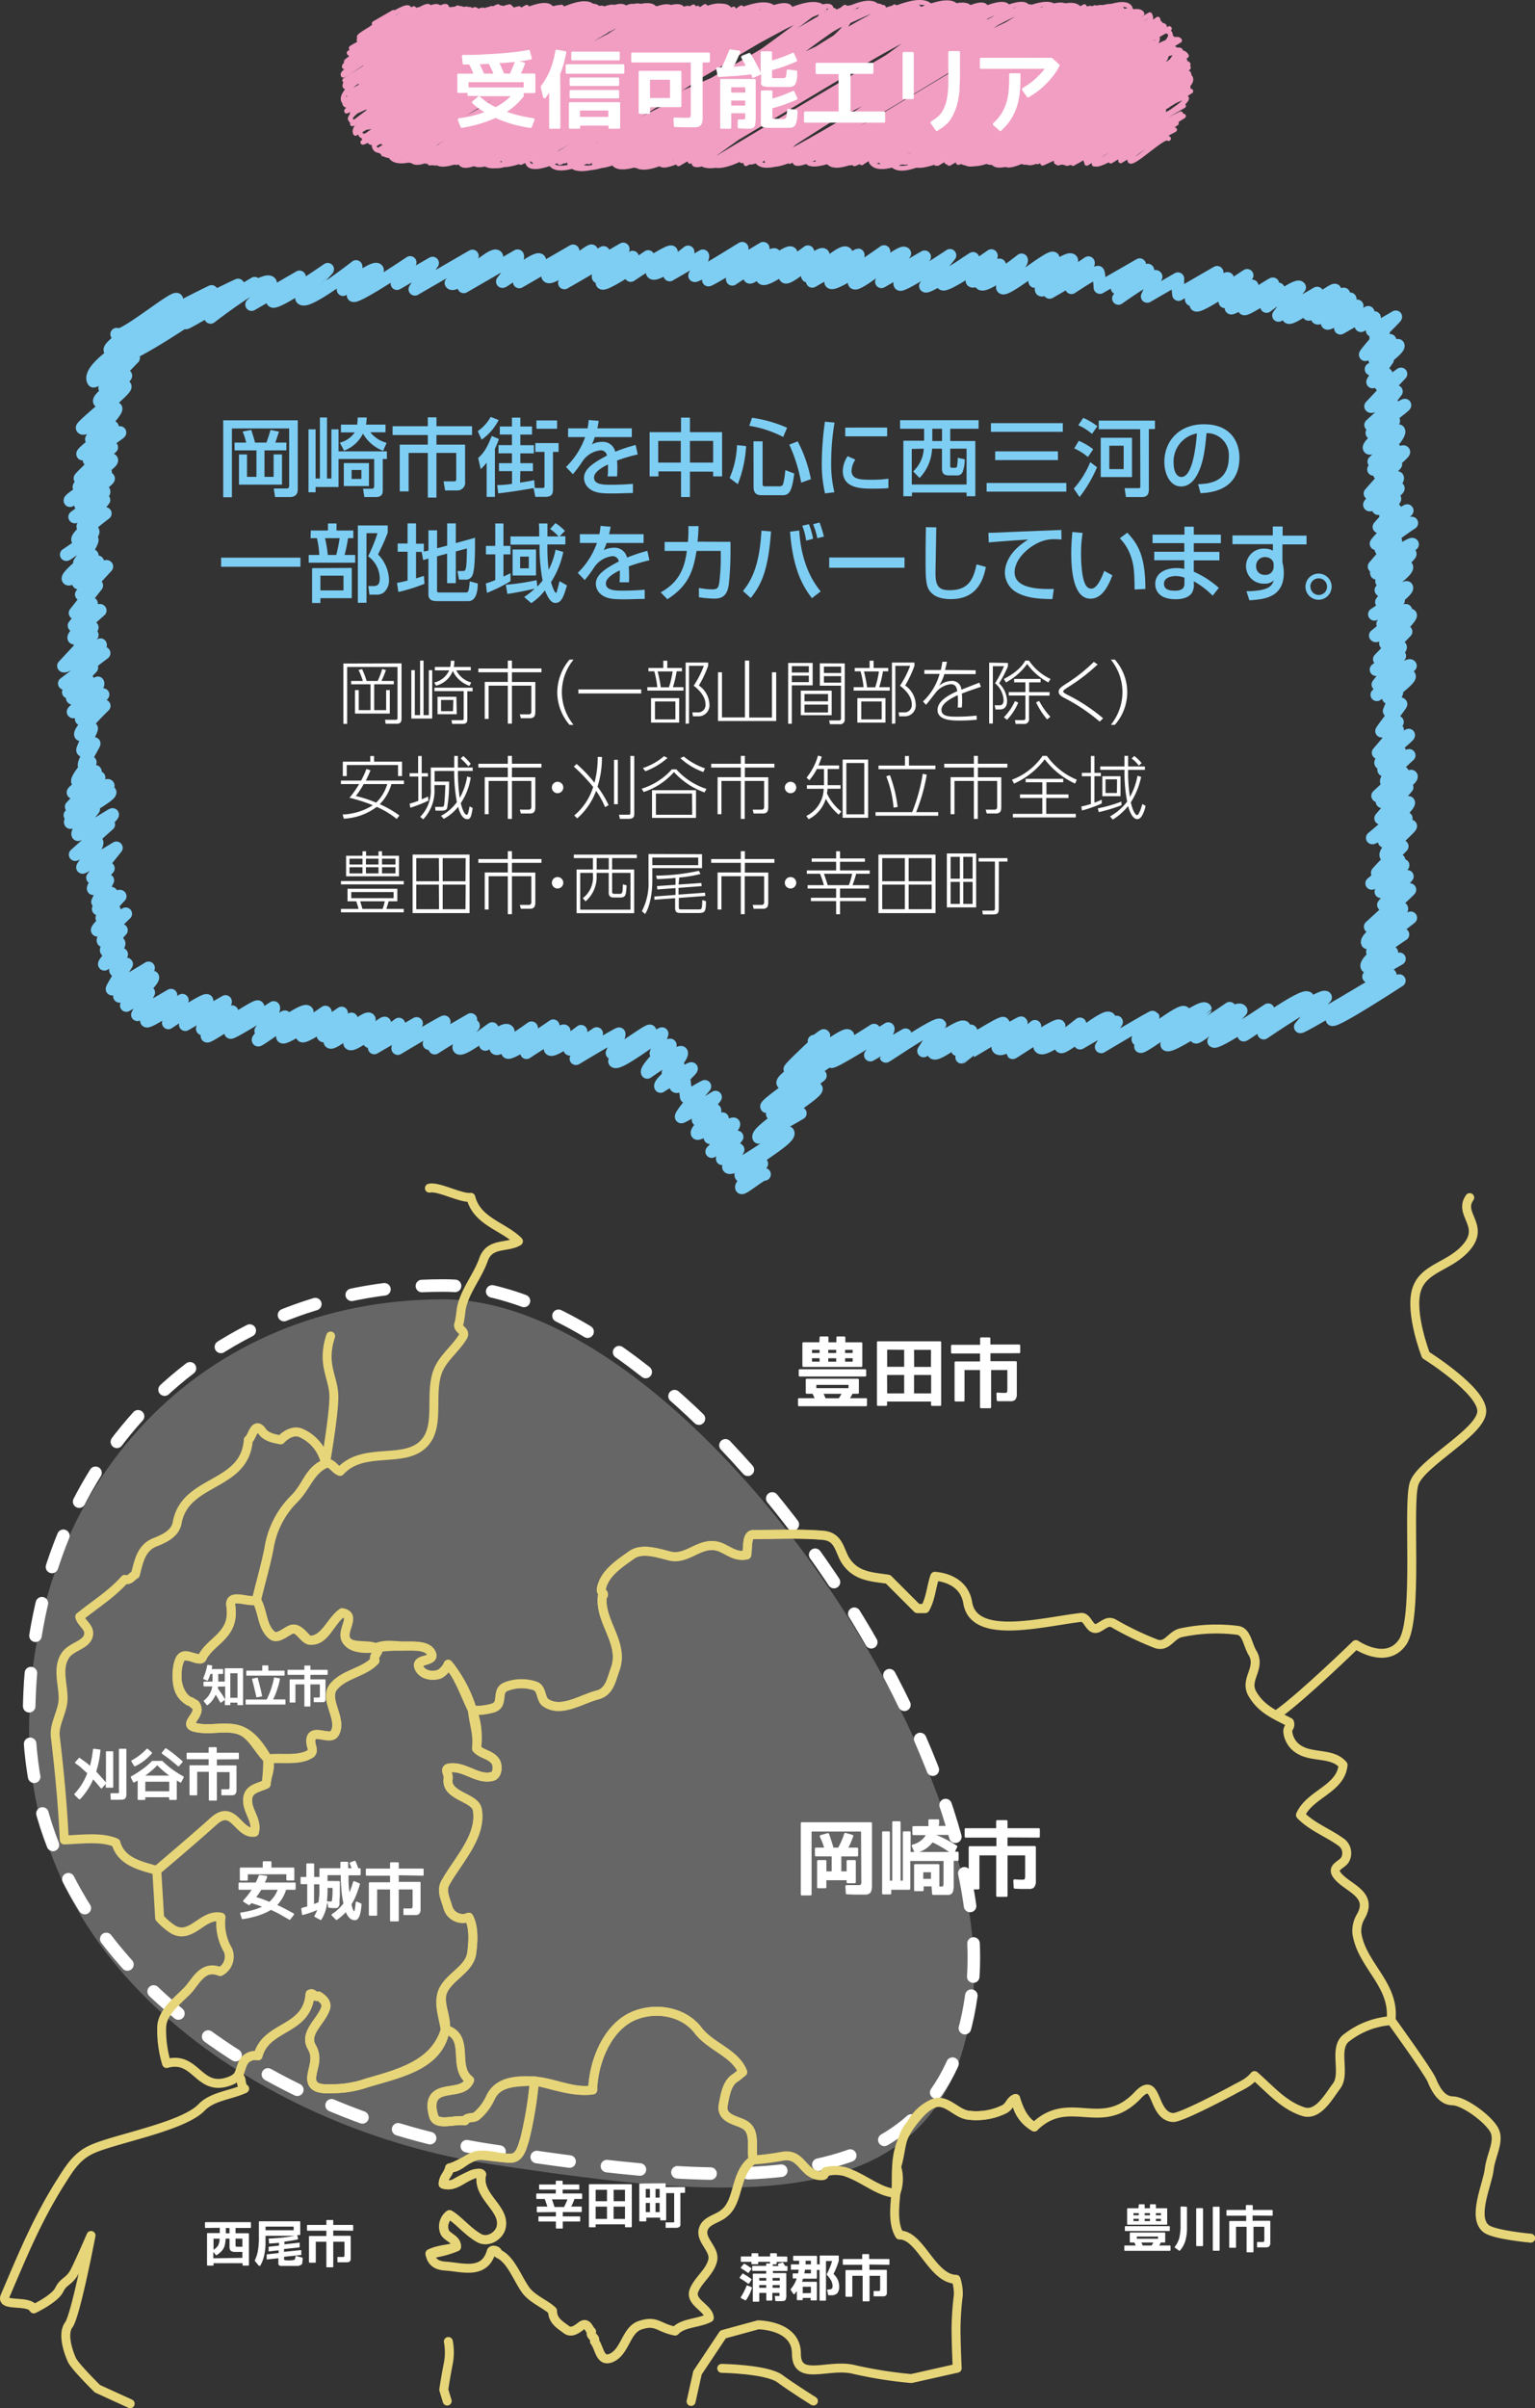 <svg xmlns="http://www.w3.org/2000/svg" viewBox="0 0 290.19 454.94"><rect x="0" y="0" width="290.19" height="454.94" fill="#333333" stroke="none"/><defs><style>.cls-1,.cls-3{fill:#fff;}.cls-1{opacity:0.25;}.cls-2,.cls-4,.cls-5,.cls-7{fill:none;stroke-linecap:round;}.cls-2{stroke:#fff;stroke-miterlimit:10;stroke-width:2.37px;stroke-dasharray:6.27 7.11;}.cls-4{stroke:#e7d579;stroke-width:1.69px;}.cls-4,.cls-5,.cls-7{stroke-linejoin:round;}.cls-5{stroke:#7ecef4;stroke-width:2.39px;}.cls-6{fill:#7ecef4;}.cls-7{stroke:#f19ec2;stroke-width:0.91px;}</style></defs><title>アセット 31</title><g id="レイヤー_2" data-name="レイヤー 2"><g id="SP"><path class="cls-1" d="M183.63,379.62c-5.63,40.43-46,36-91.13,29.17-40.45-6.14-87-35.11-87-81.91s32.67-81.42,78.34-81.42,106.29,87.8,99.84,134.16"/><path class="cls-2" d="M183.63,377c-5.63,40.43-46,36-91.13,29.17-40.45-6.14-87-35.1-87-81.91s32.67-81.41,78.34-81.41S190.08,330.66,183.63,377"/><path class="cls-3" d="M212.55,424.35a.13.13,0,0,1,.15-.15h2l-.13-.3c0-.09-.09-.17-.13-.26h-.71a.12.12,0,0,1-.14-.14v-1.6c0-.1,0-.15.14-.15h6.41c.1,0,.14.05.14.15v1.6c0,.1,0,.14-.14.14h-.69a2.67,2.67,0,0,1-.12.24c0,.09-.11.2-.19.32h2a.13.13,0,0,1,.15.15v.71a.13.13,0,0,1-.15.15H212.7a.13.13,0,0,1-.15-.15Zm.1-3.65a.13.13,0,0,1,.15-.15H221a.13.13,0,0,1,.15.15v.62a.13.13,0,0,1-.15.15h-8.2a.13.13,0,0,1-.15-.15Zm2.63-4.14a.12.12,0,0,1,.14-.14h.83c.1,0,.15.05.15.14v.6h1v-.6c0-.09,0-.14.15-.14h.83a.13.13,0,0,1,.14.14v.6h2a.13.13,0,0,1,.14.14v2.82c0,.1-.05.15-.14.15h-7.3c-.09,0-.14,0-.14-.15V417.3a.13.13,0,0,1,.14-.14h2Zm0,1.94v-.41h-1v.41Zm0,.66h-1v.43h1Zm3.64,3.77v-.42h-4v.42Zm-1.22,1.27.16-.25.18-.31h-2.25s0,.1.08.2l.16.36Zm-1.3-5.7h1v-.41h-1Zm1,.66h-1v.43h1Zm1.12-.66h.95v-.41h-.95Zm.95,1.09v-.43h-.95v.43Z"/><path class="cls-3" d="M224.25,416.88a.14.14,0,0,1,.15.16v3.68a8.77,8.77,0,0,1-.33,2.66,5,5,0,0,1-1,1.78.14.14,0,0,1-.19,0l-.76-.54a.12.12,0,0,1,0-.2,4.75,4.75,0,0,0,.81-1.6,10,10,0,0,0,.25-2.62V417c0-.1,0-.16.14-.16Zm1.89.41c0-.09.05-.14.15-.14h1a.13.13,0,0,1,.14.14v6.88c0,.1-.05.15-.14.15h-1a.13.13,0,0,1-.15-.15Zm3.14-.25c0-.1.05-.16.14-.16h1a.14.14,0,0,1,.15.16v8a.13.13,0,0,1-.15.15h-1c-.09,0-.14-.05-.14-.15Z"/><path class="cls-3" d="M236.81,418.54v1H240c.1,0,.15,0,.15.14v3.73a1.35,1.35,0,0,1,0,.23,1.8,1.8,0,0,1,0,.22,1.6,1.6,0,0,1-.05.21,1.83,1.83,0,0,1-.14.28.53.53,0,0,1-.25.15.77.77,0,0,1-.19.05l-.17,0h-.91l-.7,0-.1,0a.14.14,0,0,1,0-.09l0-.8a.17.17,0,0,1,.05-.12.1.1,0,0,1,.12,0l.55,0h.27q.28,0,.33-.06s.06-.17.06-.4v-2.41h-2.05v4.68c0,.1-.05.14-.15.14h-1c-.1,0-.15,0-.15-.14v-4.68h-2v3.82a.12.12,0,0,1-.14.14h-1c-.1,0-.15,0-.15-.14v-4.77c0-.09.05-.14.15-.14h3.06v-1H232a.12.12,0,0,1-.14-.14v-.81a.13.13,0,0,1,.14-.14h3.53v-.78a.13.13,0,0,1,.15-.15h1a.13.13,0,0,1,.15.15v.78h3.62c.1,0,.15.05.15.14v.81c0,.1-.05.14-.15.14Z"/><path class="cls-3" d="M150.86,264.36a.19.19,0,0,1,.22-.22H154l-.2-.45-.19-.39h-1.06a.19.19,0,0,1-.22-.21v-2.4a.2.2,0,0,1,.22-.23h9.61c.14,0,.21.08.21.23v2.4a.19.19,0,0,1-.21.21h-1l-.18.36c-.08.14-.17.3-.29.48h3a.19.19,0,0,1,.22.22v1.06c0,.15-.07.23-.22.23H151.08c-.15,0-.22-.08-.22-.23Zm.14-5.47a.19.19,0,0,1,.22-.22h12.3c.16,0,.23.07.23.22v.92a.2.2,0,0,1-.23.23h-12.3c-.15,0-.22-.08-.22-.23Zm3.94-6.21a.19.19,0,0,1,.21-.21h1.25c.15,0,.22.07.22.21v.9h1.5v-.9c0-.14.08-.21.23-.21h1.24c.15,0,.22.07.22.21v.9h3a.19.19,0,0,1,.21.21V258c0,.16-.07.23-.21.23H151.9c-.14,0-.21-.07-.21-.23v-4.22a.19.19,0,0,1,.21-.21h3Zm0,2.9V255h-1.43v.61Zm0,1h-1.43v.65h1.43Zm5.47,5.66v-.62h-6.08v.62Zm-1.83,1.91.24-.38.26-.46h-3.37a2.62,2.62,0,0,0,.12.29c.07.15.15.33.24.55Zm-2-8.56h1.5V255h-1.5Zm1.5,1h-1.5v.65h1.5Zm1.69-1h1.42V255h-1.42Zm1.42,1.64v-.65h-1.42v.65Z"/><path class="cls-3" d="M177.72,253.39a.19.19,0,0,1,.21.21v11.77c0,.15-.07.22-.21.22h-1.5c-.14,0-.21-.07-.21-.22v-.6H167.7v.6a.2.2,0,0,1-.22.22H166c-.14,0-.21-.07-.21-.22V253.6a.19.19,0,0,1,.21-.21Zm-10,1.58v3.24h3.21V255Zm0,8.26h3.21v-3.48H167.7Zm5.1-5H176V255H172.8Zm3.21,5v-3.48H172.8v3.48Z"/><path class="cls-3" d="M187.25,255.65v1.5H192c.15,0,.23.07.23.21V263a2.56,2.56,0,0,1,0,.34c0,.11,0,.21,0,.32a1.16,1.16,0,0,1-.08.32,1.65,1.65,0,0,1-.21.42.69.69,0,0,1-.37.23,1.82,1.82,0,0,1-.29.08l-.26,0-.31,0h-.51l-.54,0-1,0a.44.44,0,0,1-.16-.06.16.16,0,0,1-.07-.14l-.06-1.2a.34.34,0,0,1,.07-.18c0-.05.1-.06.19-.05l.81.05h.42c.27,0,.44,0,.49-.1s.09-.24.09-.59v-3.62h-3.07v7c0,.14-.08.21-.23.21H185.5c-.15,0-.23-.07-.23-.21v-7h-2.93v5.72c0,.15-.07.22-.21.22h-1.44c-.15,0-.23-.07-.23-.22v-7.14c0-.14.08-.21.23-.21h4.58v-1.5H180a.19.19,0,0,1-.21-.21v-1.21c0-.15.07-.22.21-.22h5.29v-1.17a.21.21,0,0,1,.23-.23H187a.21.21,0,0,1,.23.23V254h5.43c.14,0,.21.07.21.22v1.21a.19.19,0,0,1-.21.21Z"/><path class="cls-3" d="M14.9,332.13a.13.13,0,0,1,.22,0c.33.24.65.47,1,.71s.6.49.89.75c.12-.46.23-.95.33-1.46s.17-1.06.24-1.62c0-.12.08-.16.2-.15l1.09.15a.24.24,0,0,1,.11.06.11.11,0,0,1,0,.11,18.2,18.2,0,0,1-.79,4c.26.27.54.58.84.91s.63.72,1,1.14V331a.14.14,0,0,1,.16-.16h1.06a.14.14,0,0,1,.16.16v6.56a.14.14,0,0,1-.16.16H20.15a.14.14,0,0,1-.16-.16V337l-.69.79a.15.15,0,0,1-.13.07.21.21,0,0,1-.13-.07c-.59-.7-1.06-1.25-1.42-1.65a12.88,12.88,0,0,1-2.48,3.75.15.15,0,0,1-.12,0,.13.13,0,0,1-.11,0l-.81-.81a.14.14,0,0,1,0-.22,11.93,11.93,0,0,0,2.25-3.5s0-.09.06-.15.05-.14.08-.22c-.36-.34-.73-.66-1.09-1s-.74-.58-1.12-.85a.19.19,0,0,1-.07-.11.14.14,0,0,1,0-.13ZM22.44,340l-.5,0-.89,0a.18.18,0,0,1-.12-.05.14.14,0,0,1,0-.11l-.05-.9a.16.16,0,0,1,.18-.18l.72,0h.37a.55.55,0,0,0,.33-.06,1.2,1.2,0,0,0,0-.44v-7.74c0-.11.06-.16.17-.16h1.08a.14.14,0,0,1,.16.16v8.15a1.71,1.71,0,0,1,0,.26c0,.07,0,.15,0,.23s0,.16-.06.25a1.42,1.42,0,0,1-.13.31.79.79,0,0,1-.28.18.87.87,0,0,1-.4.09l-.21,0Z"/><path class="cls-3" d="M27.47,339.87a.14.14,0,0,1-.15.16H26.19a.14.14,0,0,1-.16-.16v-3.51l-.3.18-.35.18a.14.14,0,0,1-.22-.07l-.43-.86c0-.11,0-.18.08-.22a19.56,19.56,0,0,0,2.08-1.32c.31-.22.62-.46.94-.73s.62-.56.94-.87a.14.14,0,0,1,.1,0h1.72a.14.14,0,0,1,.09,0c.32.31.64.6.95.87s.62.51.93.73a20.63,20.63,0,0,0,2.08,1.32c.09,0,.11.11.08.22l-.43.86a.14.14,0,0,1-.22.07l-.35-.18-.3-.18v3.51a.14.14,0,0,1-.16.16H32.14a.14.14,0,0,1-.16-.16v-.35H27.47ZM28.65,331a.25.25,0,0,1,.07.12.12.12,0,0,1,0,.12,10.08,10.08,0,0,1-3.16,2.43c-.1,0-.17,0-.21-.07l-.5-.82a.15.15,0,0,1,.06-.23,11.17,11.17,0,0,0,1.53-1,11.66,11.66,0,0,0,1.27-1.15.15.15,0,0,1,.23,0ZM32,335.43c-.43-.31-.84-.63-1.21-.95a12.55,12.55,0,0,1-1.05-1,14.5,14.5,0,0,1-1.06,1c-.37.32-.77.64-1.21.95Zm0,1.16H27.47v1.81H32Zm1.86-2.95a.17.17,0,0,1-.12.06s-.07,0-.11-.05c-.46-.4-.93-.79-1.42-1.18s-1-.76-1.54-1.13a.19.19,0,0,1-.07-.12.16.16,0,0,1,0-.14l.63-.76a.14.14,0,0,1,.22,0c.56.37,1.1.76,1.59,1.16s1,.81,1.44,1.23a.14.14,0,0,1,0,.22Z"/><path class="cls-3" d="M41,332.38v1.13h3.54c.12,0,.17.05.17.16v4.2a1.86,1.86,0,0,1,0,.26,2.32,2.32,0,0,1,0,.24.86.86,0,0,1-.06.23,1.37,1.37,0,0,1-.16.32.5.5,0,0,1-.28.17l-.22.06-.19,0h-1l-.78,0-.11,0a.12.12,0,0,1-.06-.1l0-.91a.21.21,0,0,1,.05-.13.14.14,0,0,1,.14,0l.61,0h.32c.2,0,.33,0,.37-.08s.06-.18.06-.44v-2.72H41V340a.15.15,0,0,1-.17.16H39.65a.15.15,0,0,1-.17-.16v-5.28h-2.2V339a.14.14,0,0,1-.16.16H36c-.12,0-.17-.06-.17-.16v-5.36c0-.11.05-.16.17-.16h3.44v-1.13h-4a.14.14,0,0,1-.16-.16v-.91a.14.14,0,0,1,.16-.16h4v-.88a.15.15,0,0,1,.17-.17H40.8a.15.15,0,0,1,.17.17v.88H45a.14.14,0,0,1,.16.16v.91a.14.14,0,0,1-.16.16Z"/><path class="cls-3" d="M45.42,361.55a.29.29,0,0,1,0-.16.23.23,0,0,1,.14-.09,17.1,17.1,0,0,0,2-.4,12.93,12.93,0,0,0,1.56-.52l.22-.09.19-.1-.94-.33-1.05-.33-.21.21-.07.07-.06.06a.15.15,0,0,1-.21,0l-.92-.56a.22.22,0,0,1-.1-.14A.23.23,0,0,1,46,359c.31-.33.59-.66.86-1s.5-.67.72-1h-2.3a.16.16,0,0,1-.18-.18v-1a.17.17,0,0,1,.18-.19h3.07c.09-.18.19-.39.28-.61l.29-.68c0-.1.09-.14.17-.12l1.25.13a.2.2,0,0,1,.15.09.17.17,0,0,1,0,.17c0,.16-.11.33-.18.5s-.14.34-.23.52H55.7a.17.17,0,0,1,.19.19v1c0,.12-.06.18-.19.18H54.09a7.61,7.61,0,0,1-1.42,2.6l-.14.16-.11.12c1,.45,2,1,3.07,1.58a.18.18,0,0,1,.06.28l-.68.89a.16.16,0,0,1-.23,0c-.61-.35-1.19-.68-1.75-1s-1.12-.58-1.68-.83a4.53,4.53,0,0,1-.54.32l-.65.31a14.23,14.23,0,0,1-1.85.64,20.25,20.25,0,0,1-2.26.48.17.17,0,0,1-.21-.13Zm1.43-7.46v1c0,.12-.06.18-.19.18H45.52a.16.16,0,0,1-.18-.18V353c0-.13.06-.19.18-.19h4.15v-1a.17.17,0,0,1,.19-.19h1.27a.17.17,0,0,1,.19.19v1h4.14c.12,0,.18.06.18.19v2.07a.16.16,0,0,1-.18.18H54.32a.17.17,0,0,1-.19-.18v-1Zm4.07,5.18.23-.2a3.08,3.08,0,0,0,.24-.26A5.42,5.42,0,0,0,52,358a8.3,8.3,0,0,0,.5-1H49.4c-.17.27-.33.52-.49.75s-.31.44-.46.65c.36.1.75.22,1.16.36Z"/><path class="cls-3" d="M64.08,355.36c.12,0,.17.07.17.2v1.19c0,.31,0,.55,0,.72,0,.53,0,1-.07,1.41,0,.24,0,.43,0,.58a3,3,0,0,1,0,.32,1.37,1.37,0,0,1-.21.46.65.65,0,0,1-.29.22l-.14,0h-.27c-.31,0-.67,0-1.08-.07a.14.14,0,0,1-.15-.16l-.15-1c0,.15,0,.32-.07.5s-.07.38-.12.58a7.22,7.22,0,0,1-.94,2.32.14.14,0,0,1-.22.06l-1-.54c-.13-.06-.15-.15-.07-.27a7.76,7.76,0,0,0,.5-1.06q-.64.29-1.29.51c-.43.15-.88.29-1.36.42a.2.2,0,0,1-.15,0,.17.17,0,0,1-.08-.13l-.13-1a.15.15,0,0,1,.13-.19l.56-.17.43-.1v-4.22H57c-.12,0-.18-.06-.18-.19v-1c0-.11.06-.17.18-.17h.91v-2.38a.16.16,0,0,1,.18-.18h1.11c.13,0,.19.06.19.18v2.38h1v-1.48c0-.11.06-.17.18-.17h3.78a2.54,2.54,0,0,1,0-.26c0-.09,0-.21,0-.36v-.21a1.15,1.15,0,0,0,0-.19c0-.13.06-.2.19-.2h1.11c.12,0,.18.07.18.2v.59c0,.17,0,.31,0,.43h.63c-.06-.17-.12-.32-.18-.46l-.16-.4a.18.18,0,0,1,.11-.25l.76-.28a.17.17,0,0,1,.23.09,11.4,11.4,0,0,1,.5,1.3H68c.12,0,.18.06.18.17v1c0,.12-.06.17-.18.17H65.89c0,.24,0,.44,0,.62s0,.31,0,.42c0,.85.1,1.58.18,2.18.11-.27.22-.57.34-.9s.23-.68.34-1.07a.19.19,0,0,1,.1-.12.15.15,0,0,1,.17,0l.92.37a.17.17,0,0,1,.09.23c-.23.77-.48,1.46-.73,2.09a10.71,10.71,0,0,1-.85,1.66,7.35,7.35,0,0,0,.28,1c.1.21.18.31.24.31s.18-.54.26-1.6a.24.24,0,0,1,.1-.19.2.2,0,0,1,.2,0l.7.31c.09,0,.13.1.11.17-.12,2-.53,3-1.24,3a1.6,1.6,0,0,1-.61-.13,1.52,1.52,0,0,1-.57-.46,4.28,4.28,0,0,1-.26-.36,2.59,2.59,0,0,1-.25-.5s0,0,0-.09c-.25.27-.52.52-.8.77s-.58.47-.88.68a.16.16,0,0,1-.23,0l-.76-.77a.17.17,0,0,1-.06-.16.2.2,0,0,1,.09-.14,8.93,8.93,0,0,0,2.16-2c-.06-.25-.11-.52-.16-.8s-.09-.55-.13-.83q-.11-.87-.21-2.7V355c0-.07,0-.16,0-.27s0-.38,0-.49H61.92v1.1Zm-3.87,4c.07-.44.12-.94.16-1.5s0-1.19,0-1.89h-1v3.72Zm1.6-.21a3.7,3.7,0,0,0,.66.07c.15,0,.24-.05.28-.15a13.43,13.43,0,0,0,.11-2.42h-.94v.32A18.13,18.13,0,0,1,61.81,359.12Z"/><path class="cls-3" d="M75.39,354.26v1.25h3.93c.13,0,.19.06.19.18v4.66a2.19,2.19,0,0,1,0,.29l0,.26a1.31,1.31,0,0,1-.06.27,1.64,1.64,0,0,1-.18.35.61.61,0,0,1-.31.19l-.24.07-.22,0H77.33l-.87,0-.13,0a.14.14,0,0,1-.06-.11l0-1a.2.2,0,0,1,.06-.14.13.13,0,0,1,.16,0l.67,0h.35c.23,0,.37,0,.41-.08s.08-.2.08-.5v-3H75.39v5.85c0,.12-.06.18-.19.18H73.93c-.13,0-.19-.06-.19-.18v-5.85H71.3v4.77a.16.16,0,0,1-.18.18h-1.2a.17.17,0,0,1-.19-.18v-5.95a.17.17,0,0,1,.19-.18h3.82v-1.25H69.33c-.12,0-.17-.05-.17-.17v-1a.15.15,0,0,1,.17-.17h4.41v-1a.17.17,0,0,1,.19-.19H75.2a.17.17,0,0,1,.19.19v1h4.52c.12,0,.18.06.18.17v1c0,.12-.06.17-.18.17Z"/><path class="cls-3" d="M141.63,431.35a.21.21,0,0,1-.1.06.15.15,0,0,1-.12,0c-.2-.16-.43-.32-.68-.49s-.51-.33-.79-.49a.18.18,0,0,1-.08-.11.14.14,0,0,1,0-.12l.46-.62q.08-.12.18-.06l.78.48c.26.17.51.34.75.53a.12.12,0,0,1,0,.2Zm-1.51,2.81a.14.14,0,0,1-.06-.22,8.64,8.64,0,0,0,.57-1,10,10,0,0,0,.49-1.09.12.12,0,0,1,.19-.09l.75.3a.12.12,0,0,1,.09.17,8.69,8.69,0,0,1-.47,1.21,10.13,10.13,0,0,1-.62,1.06.09.09,0,0,1-.08.05.14.14,0,0,1-.11,0Zm8.58-7.86a.12.12,0,0,1,.14.14v.72c0,.1-.05.15-.14.15h-1.89v.31a.12.12,0,0,1-.14.14h-.58v.31h1.12l-.06-.1-.06-.11a.13.13,0,0,1,0-.14.14.14,0,0,1,.12-.09l.7-.21a.13.13,0,0,1,.15.05c.07.11.13.22.2.32l.18.28h.29a.13.13,0,0,1,.14.14v.67a.13.13,0,0,1-.14.14h-2.61v.4h2.39c.1,0,.14.05.14.15v3.93a1.88,1.88,0,0,1-.16,1c-.11.14-.36.21-.76.21h-.38l-.65,0a.15.15,0,0,1-.14-.13l-.07-.72a.13.13,0,0,1,0-.12.13.13,0,0,1,.12,0l.52,0c.13,0,.21,0,.23,0a.79.79,0,0,0,0-.31v-.27h-1.35v1.31a.13.13,0,0,1-.14.14H145a.13.13,0,0,1-.14-.14v-1.31h-1.32v1.51a.13.13,0,0,1-.15.15h-.93c-.1,0-.14,0-.14-.15v-5c0-.1,0-.15.14-.15h2.38V429h-2.48c-.1,0-.15,0-.15-.14v-.67c0-.09.05-.14.15-.14h2.48v-.31c0-.1,0-.14.15-.14h.58v-.31h-2.23v.31a.12.12,0,0,1-.14.14h-1a.13.13,0,0,1-.14-.14v-.31H140.2a.13.13,0,0,1-.15-.15v-.72c0-.1,0-.14.15-.14h1.88v-.46c0-.1,0-.15.14-.15h1c.1,0,.14.05.14.15v.46h2.23v-.46c0-.1.05-.15.14-.15h1c.1,0,.14.05.14.15v.46Zm-8.12,1.42a.15.15,0,0,1,.19-.05c.22.12.43.25.64.39l.61.43a.12.12,0,0,1,0,.2l-.47.64a.13.13,0,0,1-.21,0l-.54-.38c-.2-.13-.41-.27-.65-.41a.15.15,0,0,1-.08-.1.14.14,0,0,1,0-.12Zm4.27,3.12v-.51h-1.32v.51Zm0,1.36v-.52h-1.32v.52Zm2.56-1.87h-1.35v.51h1.35Zm0,1.87v-.52h-1.35v.52Z"/><path class="cls-3" d="M153.3,434.11h-1.54v.27c0,.1,0,.15-.14.15h-.83a.13.13,0,0,1-.15-.15v-1.59l-.21.3a3,3,0,0,1-.21.26.18.18,0,0,1-.13.06.14.14,0,0,1-.12-.08l-.48-.72a.11.11,0,0,1,0-.16,7.11,7.11,0,0,0,.65-.94,6.56,6.56,0,0,0,.48-1.08H150c-.1,0-.14-.05-.14-.16v-.65c0-.1,0-.15.14-.15h.87a5.77,5.77,0,0,0,.12-.69h-1.33c-.1,0-.14,0-.14-.15v-.71c0-.1,0-.15.14-.15h1.42c0-.15,0-.28,0-.39v-.3h-1a.13.13,0,0,1-.14-.14v-.64c0-.1.05-.15.14-.15h4.24c.1,0,.14.05.14.15v1.47h.5v-1.53c0-.09,0-.14.15-.14h3.31c.1,0,.15,0,.15.14v.88q-.2.64-.45,1.26c-.17.41-.35.81-.55,1.21a3.34,3.34,0,0,1,.8,1.06,3.12,3.12,0,0,1,.27,1.27,1.94,1.94,0,0,1-.35,1.3,1.52,1.52,0,0,1-1.14.38h-.46a.13.13,0,0,1-.14-.12l-.16-.77a.14.14,0,0,1,0-.14.17.17,0,0,1,.12-.05h0a1.45,1.45,0,0,0,.71-.13c.12-.09.17-.27.17-.55a2.25,2.25,0,0,0-.26-1,4.85,4.85,0,0,0-.82-1.09.15.15,0,0,1,0-.16,12.89,12.89,0,0,0,1-2.45h-1.16v7.35a.13.13,0,0,1-.14.14h-.93c-.11,0-.15,0-.15-.14v-5.67h-.5v1.49c0,.11,0,.16-.14.16h-2.49c0,.13-.08.24-.1.34s-.06.19-.08.25h2.67c.1,0,.14.05.14.15v3.21c0,.1,0,.15-.14.15h-.92c-.09,0-.14,0-.14-.15Zm0-.93V432h-1.54v1.22Zm0-3.71v-.69h-1.12c0,.08,0,.18-.05.29a3.55,3.55,0,0,1-.06.4Zm-1-2.39c0,.09,0,.19,0,.3s0,.24,0,.39h1v-.69Z"/><path class="cls-3" d="M164.36,427.8v1h3.15a.13.13,0,0,1,.15.15v3.72a1.35,1.35,0,0,1,0,.23,1.8,1.8,0,0,1,0,.22,1.6,1.6,0,0,1,0,.21,1.46,1.46,0,0,1-.14.28.53.53,0,0,1-.25.15.77.77,0,0,1-.19.05l-.17,0h-.91l-.7,0-.1,0a.12.12,0,0,1-.05-.09l0-.8a.17.17,0,0,1,.05-.12.09.09,0,0,1,.12,0l.55,0H166q.28,0,.33-.06s.06-.17.06-.4v-2.41h-2v4.68c0,.1-.05.14-.15.14h-1c-.1,0-.16,0-.16-.14v-4.68h-1.95v3.82a.12.12,0,0,1-.14.14h-1c-.1,0-.15-.05-.15-.14V429a.13.13,0,0,1,.15-.15h3v-1h-3.52a.12.12,0,0,1-.14-.14v-.81a.13.13,0,0,1,.14-.14H163v-.78a.14.14,0,0,1,.16-.15h1a.13.13,0,0,1,.15.15v.78H168c.1,0,.15.05.15.14v.81c0,.1,0,.14-.15.14Z"/><path class="cls-3" d="M38.9,420.89c-.1,0-.15-.05-.15-.14v-.81a.13.13,0,0,1,.15-.15h8.39a.13.13,0,0,1,.15.15v.81c0,.09,0,.14-.15.14H44.53v1h2.38c.1,0,.15,0,.15.14v5.81c0,.11-.05.16-.15.16H46c-.09,0-.14-.05-.14-.16v-.29H40.37v.29c0,.11,0,.16-.14.16h-.94c-.1,0-.15-.05-.15-.16V422c0-.1,0-.14.15-.14h2.26v-1Zm6.92,5.65v-1.12H44.55a1.5,1.5,0,0,1-.92-.21,1.1,1.1,0,0,1-.24-.81v-1.5h-.73a6.37,6.37,0,0,1-.2,1.38,2.06,2.06,0,0,1-.21.48,3,3,0,0,1-.29.43A5.15,5.15,0,0,1,41,426a.13.13,0,0,1-.19,0l-.48-.58v1.2ZM40.37,425a2.59,2.59,0,0,0,.86-.79,3,3,0,0,0,.29-1.3H40.37Zm2.32-3.1h.7v-1h-.7Zm3.13,1H44.53V424a.71.71,0,0,0,.06.39,1,1,0,0,0,.42.05h.81Z"/><path class="cls-3" d="M57.1,426.48a.12.12,0,0,1,.11.14,1,1,0,0,1,0,.18.53.53,0,0,1,0,.13,2.33,2.33,0,0,1-.06.35l0,.13a.57.57,0,0,0,0,.14.81.81,0,0,1-.16.27l-.55.24-.08,0h-3l-.23,0-.11,0-.14-.05a.31.31,0,0,1-.16-.13.49.49,0,0,1-.09-.18.85.85,0,0,1,0-.24v-.85l-2.09.22a.16.16,0,0,1-.12,0,.14.14,0,0,1,0-.11l0-.7a.17.17,0,0,1,0-.1.09.09,0,0,1,.09-.05l2.16-.23v-.53l-1.77.2a.12.12,0,0,1-.12,0,.1.1,0,0,1,0-.1l0-.64a.13.13,0,0,1,.13-.15l1.84-.2v-.51c-.35,0-.67.06-1,.07l-.79.05a.15.15,0,0,1-.09,0,.11.11,0,0,1,0-.09l-.07-.69a.12.12,0,0,1,0-.12.17.17,0,0,1,.12-.05c.53,0,1.05-.05,1.54-.09s1-.08,1.45-.14l1-.14c.3-.05.56-.09.78-.14H50.2v1.19a11.2,11.2,0,0,1-.29,2.65,6.34,6.34,0,0,1-.74,1.85A.16.16,0,0,1,49,428a.17.17,0,0,1-.15-.06l-.66-.83a.12.12,0,0,1,0-.15,6.57,6.57,0,0,0,.56-1.74,13.89,13.89,0,0,0,.19-2.66v-2.79a.13.13,0,0,1,.14-.14h7.54a.12.12,0,0,1,.14.14v2.31c0,.1,0,.15-.14.15h-.42l.14.66a.14.14,0,0,1-.11.18l-1.24.23-1.22.18v.5l2.76-.3a.12.12,0,0,1,.12,0,.12.12,0,0,1,0,.1l0,.64a.13.13,0,0,1-.13.15l-2.83.3v.53l3.1-.32a.14.14,0,0,1,.12,0,.13.13,0,0,1,.05.11l0,.71a.13.13,0,0,1,0,.1.11.11,0,0,1-.1,0l-3.16.34v.33c0,.16,0,.25.1.28a2.52,2.52,0,0,0,.75.06,3.14,3.14,0,0,0,1.1-.11c.1-.07.17-.26.21-.59a.23.23,0,0,1,.06-.12.09.09,0,0,1,.11,0Zm-1.58-5.16v-.68H50.2v.68Z"/><path class="cls-3" d="M63,421.37v1h3.15c.1,0,.15.05.15.14v3.73a1.42,1.42,0,0,1,0,.23,1.49,1.49,0,0,1,0,.21,1.6,1.6,0,0,1,0,.21,2,2,0,0,1-.14.29.53.53,0,0,1-.25.15l-.19.05-.17,0h-.91l-.7,0a.18.18,0,0,1-.1,0,.11.11,0,0,1-.05-.09l0-.8a.21.21,0,0,1,0-.12.12.12,0,0,1,.12,0l.55,0h.27c.19,0,.3,0,.33-.07s.06-.16.06-.39v-2.42H63v4.69c0,.09,0,.14-.15.14h-1c-.1,0-.15,0-.15-.14v-4.69h-2v3.82a.12.12,0,0,1-.14.14h-1c-.1,0-.15-.05-.15-.14v-4.76c0-.09,0-.14.15-.14H61.7v-1H58.17a.13.13,0,0,1-.14-.14v-.81a.12.12,0,0,1,.14-.14H61.7v-.79a.13.13,0,0,1,.15-.15h1a.13.13,0,0,1,.15.15v.79h3.62c.1,0,.15,0,.15.14v.81c0,.09,0,.14-.15.14Z"/><path class="cls-3" d="M101.63,417.93a.13.13,0,0,1-.15-.15V417a.13.13,0,0,1,.15-.15h1.85l-.2-.59c-.08-.24-.18-.52-.3-.85h-1.44c-.11,0-.16-.05-.16-.15v-.74c0-.09.05-.14.16-.14h3.53v-.74h-3c-.1,0-.15-.05-.15-.14v-.68c0-.1,0-.14.15-.14h3v-.57c0-.09.05-.14.15-.14h1c.1,0,.15.05.15.14v.57h3c.1,0,.15,0,.15.14v.68c0,.09,0,.14-.15.14h-3v.74h3.53c.1,0,.16.05.16.14v.74a.14.14,0,0,1-.16.15H108.6c-.09.27-.19.52-.29.76s-.21.46-.32.68h1.84a.13.13,0,0,1,.15.15v.74a.13.13,0,0,1-.15.15h-3.44v.82h3.15c.1,0,.15.05.15.14v.68c0,.09,0,.14-.15.14h-3.15v1.19c0,.09,0,.14-.15.14h-1c-.1,0-.15-.05-.15-.14v-1.19h-3.15c-.1,0-.15,0-.15-.14v-.68c0-.09,0-.14.15-.14h3.15v-.82Zm5-1c.12-.22.23-.45.33-.68l.32-.76h-2.94c.1.26.19.51.26.74l.23.7Z"/><path class="cls-3" d="M119.29,412.62c.1,0,.15.05.15.14v7.85a.13.13,0,0,1-.15.15h-1c-.09,0-.14-.05-.14-.15v-.4h-5.54v.4c0,.1,0,.15-.14.15h-1c-.09,0-.14-.05-.14-.15v-7.85a.13.13,0,0,1,.14-.14Zm-6.68,1.06v2.16h2.14v-2.16Zm0,5.5h2.14v-2.32h-2.14Zm3.4-3.34h2.14v-2.16H116Zm2.14,3.34v-2.32H116v2.32Z"/><path class="cls-3" d="M125.7,412.45a.12.12,0,0,1,.14.14v.58h3.52a.12.12,0,0,1,.14.14v.8c0,.1,0,.15-.14.15h-.73v5.68l0,.21a.79.79,0,0,1,0,.22.56.56,0,0,1-.41.43l-.22.06-.19,0h-1l-.88,0a.14.14,0,0,1-.09,0,.11.11,0,0,1,0-.09l0-.81a.12.12,0,0,1,0-.12.2.2,0,0,1,.13,0l.74,0h.34a.78.78,0,0,0,.4-.06.88.88,0,0,0,0-.39v-5.08h-1.51v5a.12.12,0,0,1-.14.14h-.84c-.1,0-.15,0-.15-.14v-.37h-2.63v.57c0,.09,0,.14-.15.14H121a.13.13,0,0,1-.14-.14v-6.87a.13.13,0,0,1,.14-.14Zm-3.62,1.07v1.64h.79v-1.64Zm0,4.38h.79v-1.74h-.79Zm1.85-2.74h.78v-1.64h-.78Zm.78,2.74v-1.74h-.78v1.74Z"/><path class="cls-4" d="M176.73,297.82c-.69,2.07-.77,4.14-1.84,6.07h-1.46l-5.53-5.53c-2.91-.46-6-.46-8-3.46-1.22-1.84-1.22-4.52-4.21-4.83-4.46-.39-8.76-.16-13.28-.16-1.32,0-1,2.53-1.23,3.84-2.09.46-3.31-.77-5-1.46-3.68-1.38-6,2.46-9.45,1.7-2.29-.55-5.29-1.62-7.29-.24-2.39,1.69-5.23,3.53-5.76,6.46-.09.68.53.68.39,1.15h-.16c-.77,4.91,4.22,8.9,2.39,14-.7,1.85-1,4.23-3.31,4.84-3.23.85-6.91,3.45-9.84,1.46-1-.69-.61-2.69-2-3.15a7.94,7.94,0,0,0-5.52.16c-2,.84-.15,3.45-2.61,4.06a11.17,11.17,0,0,1-3.69.38c-1.46-2.91-2.53-6.36-4.59-8.67a3.88,3.88,0,0,1-1.63,1.85c-1.23.46-3.3.22-3.92-1.32s2.84-1,2.46-2.38C81,310.64,78,311,75.89,311a28,28,0,0,0-4.75.31c-2.09.23-4.85.23-5.76-1.62s2.07-4.54-.7-5c-2.3,1.62-3.3,5.3-6.29,5.15-.85-.61-2-2.53-3.31-2-1.08.38-2.61,2-3.69,1.07-1.91-1.61-1.68-4.6-2.91-6.61.77-3.3,1.68-6.29,2.37-9.75a16.9,16.9,0,0,1,4.61-9.22c2.62-2.53,2.85-5.6,6.07-6.83,1.07-.45,1.77,1.16,2.77,1.47,4.53-5,12.59-1.08,16.21-5.7,2.6-3.29.68-8.9,2.22-13.13.92-2.53,3.38-4.29,4.77-6.61.76-1.22-1.32-1.38-.7-2.6a25,25,0,0,0,.38-2.54c.61-3.45,3.07-6.15,4.23-9.44s4.53-2.16,6.6-3.46c-2.84-2.85-7.83-3.69-9-8.3-1.92.23-6.07-2.12-7.83-1.73"/><path class="cls-4" d="M49.56,270.41c.76,1.07,2.22,1.37,3.52,1.6.92-1,2.54-2,4-1.22a8,8,0,0,1,4.45,5.68c-3.07,1.54-3.45,4.3-6.07,6.84a16.84,16.84,0,0,0-4.61,9.21c-.69,3.46-1.6,6.45-2.37,9.75-1.39.62-5.22-1.45-4.85,1.08.85,5.52-3.53,6.45-5.29,9.6,0-.05-.09.58-.58.46-2.59-.65-3.28-.86-3.72.08-1.08,2.46-.77,6.28,1.69,7.91.61-.08.76.69,1.3.77,1.23,1.92-2.91,3.69.16,4.22,2.61.54,5.3-.39,7.9.38s4.23,3.38,5.53,5.53c.85,1.31-.22,3.22-.3,4.77-1.23.61-2.92.76-3.38,2.22-.69,2.46,1.84,4.38,1.16,6.84-3.08.46-3.92-5.54-7.77-2-3.6,3.22-7.14,6.23-10.67,9.22-3-.85-6.76-1.61-7.75-5.23-2.77-1.22-6.84-.6-9.76-.53-.3-6.53-.92-13-1.69-19.51-.31-2.54,1.62-4.91,1.46-7.61-.07-2.52-1.08-5.37.39-7.67,1.14-1.84,4.22-2,4.45-4.07.15-1.38-1.31-2-1.69-3.3,2.76-2.24,6-4.23,8.52-7.07.93.31,1.31-.54,2-.92.61-2.23,1-5,3.68-6.07,1.54-.61,3.83-1.54,4.22-3.69C35,279.33,46.33,281,46.94,272c.76-.37,1.16-3.68,2.62-1.6"/><path class="cls-4" d="M192,396.43c-1.07.38-1.07,1.53-2.23,2.07a12,12,0,0,1-6.83,1.07c-2.31-.38-4.07-3.14-6.44-2.22a8.38,8.38,0,0,0-4.24,3.91c-2.14,2.23-1.83,5.38-2.76,8.07a7.73,7.73,0,0,1-.15,5c-3.23-.16-5.91-2.84-9.6-4.07a7.51,7.51,0,0,0-3.68,0c-.32.53-.09.76-.78.76-3.53,0-3.6-4.37-7.37-3.68a47.57,47.57,0,0,1-5.52.7c-.54-2.22.69-5.54-1.86-6.77-1.45-.76-4.22-1.07-3.84-3.53.31-1.61.62-3.91,2-5,.69-.45,1-.76,1.69-1.3-1.38-3.61-6.08-4.76-8.45-7.91-2.62-3.38-7.53-4.38-11.59-2.92-5.53,1.92-8.22,9.07-8.3,14.21-3.76.54-7.45-1.46-11.06-1.7-2.92-.15-6.77-.15-8.3,3.15a9.83,9.83,0,0,1-2.61,3.46c-.62.54-1.77.07-2.23.92-2-.3-5.37,1.06-5.91-.92-.46-1.77-.61-3.61,1.31-4.37s4.6-.24,5.52-2.39c-3.37-2.52.23-8.21-4.61-9.59-.38-2.39-1.45-5.15-.38-7.37,1.31-2.7,4.93-4,5.38-7,.3-2.29.46-4.9-.54-6.82a2.93,2.93,0,0,1-3.91-1.69c-.39-1.55-1.39-3.23-.55-4.77,2.46-4.38,6.92-8.83,6.07-13.83-.38-2.44-6.07-2.53-5.52-5.9.15-.85-.85-1.86.23-2,2.83-.47,5.29,2.29,8.06,1.61,1.08-.23,1.22-2.08.61-2.93-1-1.3-2.53-1.22-3.53-2.36.3-2.93-.54-4.62-.77-7.24A11.17,11.17,0,0,0,93,322.7c2.46-.61.61-3.22,2.6-4.06a8.05,8.05,0,0,1,5.54-.16c1.38.46,1,2.47,2,3.15,2.93,2,6.61-.61,9.84-1.46,2.31-.61,2.61-3,3.31-4.84,1.83-5.07-3.15-9.06-2.39-14h.16c.14-.47-.48-.47-.39-1.15.53-2.93,3.37-4.77,5.76-6.46,2-1.39,5-.31,7.29.24,3.46.76,5.77-3.08,9.45-1.7,1.69.69,2.92,1.92,5,1.46.23-1.31-.08-3.84,1.24-3.84,4.52,0,8.82-.23,13.28.15,3,.32,3,3,4.21,4.84,2,3,5.09,3,8,3.46l5.53,5.53h1.46c1.07-1.93,1.15-4,1.84-6.07,0,0,5.42.13,6.22,5,1.17,7.17,14.13,3.6,21.43,2.76,1.39-.15,1.61,3,3.45,1.84.85-.46,1.62-1.23,2.61-.76a57.62,57.62,0,0,0,8.14,3.91c2.08.7,2.77-1.62,4.61-2.07A31.74,31.74,0,0,1,234,308c1.69.24,1.85,2.7,2.77,4.23,1.76,2.92-1.62,5,0,7.76,1.69,2.92,4.23,3.91,7,5.37.31.93-.39.93-.31,1.85a4.46,4.46,0,0,0,2.39,3.45c2.53,1.39,6.13.46,8.06,2.77-.47,4.61-6.3,5.46-8.06,9.45,2.21,2.3,5.37,3.38,7.9,5.29a2.57,2.57,0,0,1,.53,3.15c-.61,1-2.52,1.38-1.61,2.77,1.7,2.53,7.07,3.53,4.61,7.91a5.37,5.37,0,0,0-.77,3.15c.85,6.14,7.3,9.75,6.45,16.58a15.38,15.38,0,0,0-8.29,3.16c-2.77,1.91-.15,6.75-2,9.2-1.61,2.16-3.61,5.84-6.45,4.77-3.68-1.24-6.21-4.29-9.06-6.75-1.22,1.45-2.45,1.83-4.07,2.75-1.31.7-9.9,5.26-11.35,5.17-4.07-.29-2.79-8.3-6.64-4.22-6.9,7.29-12.88-.49-19.57,6a6.92,6.92,0,0,1-3.53-5.37"/><path class="cls-4" d="M48.48,302.27c1.23,2,1,5,2.91,6.6,1.08.93,2.61-.68,3.69-1.06,1.31-.54,2.3,1.84,3.31,2,3,.61,4-3.53,6.29-5.15,2.77.47-.07,3.23.7,5s3.91.84,5.76,1.62c1.07.53-.71,1.37-.24,2.45-2.07,2.23-5.6,2.45-7.68,4.76-2.31,2.46,1.77,6.3,0,9.06-.92,1.3-4.3-1.15-4.46,1.24-.07,1.07.79,2.07-.14,2.6-2.23,1.31-5.3.62-8,.92-1.84-1.69-3-4.76-5.53-5.53s-5.3.16-7.9-.38c-3.07-.53,1.07-2.3-.16-4.22.09-.73-3.55-.44-3.55-5.25,0-7.72,3.79-1.92,4.85-4,1.62-3.09,6.15-4.08,5.3-9.6-.37-2.53,3.46-.46,4.85-1.08"/><path class="cls-4" d="M89.33,323.08a15.13,15.13,0,0,1,.77,7.24c1,1.14,2.54,1.06,3.53,2.36.61.85.47,2.7-.61,2.93-2.77.68-5.23-2.08-8.06-1.61-1.08.14-.08,1.15-.22,2-.55,3.37,5.13,3.46,5.51,5.9.85,5-3.61,9.45-6.06,13.83-.85,1.54.15,3.22.55,4.77a2.92,2.92,0,0,0,3.9,1.69c1,1.92.84,4.53.54,6.82-.45,3-4.07,4.3-5.38,7-1.07,2.22.77,5,.39,7.37-1.16,6.91-8.68,8.29-14.9,10.13a19.75,19.75,0,0,1-5.92,1.07c-1.61,0-4.37.38-4.45-1.85,0-2,1.38-3.68,0-6.05-1.46-2.62,1.69-4.69,2.61-7.22.39-1.08-.45-1.85-1.31-2.39-.76.39-.92-.68-1.6-.37-.55,7.07-8.3,5.83-9.84,11.67a2.63,2.63,0,0,0-2.37.68c-.77.78-.85,2.31-1.47,3.16a4,4,0,0,1-1.45.91c-6,2.31-6.3-4.91-12-3.29a21.81,21.81,0,0,1-.92-7c.16-2.69,2.85-4.76,4.77-6.68,1.68-1.69,2.91-5.07,6.29-3.69a3.19,3.19,0,0,0,1.46-4.07,9.9,9.9,0,0,1-1.3-6.21c-3.46-.77-5.53,4.22-9,2.37a12.42,12.42,0,0,1-2.61-2.23l-.54-9c3.53-3,7.07-6,10.67-9.22,3.85-3.54,4.7,2.46,7.77,2,.68-2.46-1.85-4.38-1.16-6.84.46-1.46,2.15-1.61,3.38-2.23a32.37,32.37,0,0,0,.3-4.76c2.7-.3,5.77.38,8-.92.93-.53.07-1.53.14-2.6.16-2.39,3.54.06,4.46-1.24,1.77-2.76-2.3-6.6,0-9.06,2.08-2.31,5.61-2.53,7.68-4.76-.47-1.08,1-1.54.24-2.45,1.61-.63,2.91-.4,4.75-.31,2.07.08,5.15-.32,5.76,1.6.39,1.4-3.07.7-2.46,2.38s2.7,1.78,3.92,1.32a3.83,3.83,0,0,0,1.63-1.85,25.15,25.15,0,0,1,4.59,8.67"/><path class="cls-4" d="M84.19,383.38c-2,6.67-8.67,8.29-14.9,10.13a19.69,19.69,0,0,1-5.92,1.07c-1.61,0-4.37.38-4.45-1.84,0-2,1.38-3.68,0-6.06-1.46-2.62,1.69-4.69,2.61-7.22.39-1.08-.45-1.85-1.3-2.39-.77.39-.93-.68-1.61-.37-.54,7.07-8.3,5.83-9.84,11.67a2.61,2.61,0,0,0-2.37.69c-.77.77-.92,2.3-1.47,3.15,1.08.3.31,1.68,1.31,2.37-2.61,1.24-6.07,1.39-8.14,3.54-3.54,3.68-16.47,5.93-20.76,7.92-3.08,1.39-4.46,4-6.14,6.61-4.39,7.07-7,13.52-10.26,21.12-.92,2.16,4.51.57,5.43,2.41,0,0,4-1.89,4.83-3.62s1.93-1.46,3-3.62,3-6.63,3-6.63S14.31,437.47,13,439.2s0,5.34.6,6.63,4.82,5.43,4.82,5.43l6.19,2.83"/><path class="cls-4" d="M84.19,383.38c4.83,1.38,1.23,7.06,4.6,9.59-.92,2.15-3.6,1.61-5.52,2.38S81.5,398,82,399.73c.54,2,3.92.62,5.91.92.46-.85,1.61-.38,2.23-.92a9.89,9.89,0,0,0,2.61-3.47c1.53-3.29,5.38-2.83,8.29-3.14a72.59,72.59,0,0,1-1.83,11.05c-.46,1.4-.86,3.39-2.46,3.55-2.61.14-5.23-1.38-7.92,0-1.22.61-2.3,1.92-3.83,1.84-.08,1.22-1.31,1.61-1.16,3.07,1.92.61,3.54-1,5-1.62a2.42,2.42,0,0,1,2.23-.23c-1,4.15,4.54,6.38,3.69,10-.38,1.68-2.61,3-4.22,2-2.08-1.16-3.93-3.46-5.53-4.38a2.82,2.82,0,0,0-.92,3.3c.46,1,2.3,1.31,2.22,2.77a18.25,18.25,0,0,1-5,1.3"/><path class="cls-4" d="M142.41,408c-3.62,2.53-2.55,7.83-5.54,10.14-1.15,1-3.22,1.29-3.83,2.76-.93,2.23,2.22,3.92,1.69,6.13s-2.77,3.7-3.54,5.7c-.84,2.22,2.76,3.22,2.91,5.14-2.06,1.07-5,.89-6.46,2.5-3.23-.61-3.52-2.19-6.75-1.06-2.61,1-2.68,5-5.37,6.15-2.15.85-2.15-1.91-3.14-3.15.38-.83-1-.92-.54-1.84-.55-.46-.77-1.83-1.85-1.16-.83.63-1.92,1.54-2.92.78-1.22-.92-2.61-1.68-2.61-3.54-1.22-1.21-3.68-2.14-5-3.82-1.69-2.31-2.84-5.92-5.3-7-.07-.69-1.15-.84-1.3-.38-1.23,4.37-5.37,3-8.44,2.76-1.24-.07-2.78-.3-3.15-2.38,1.75-.84,3.45-.76,5-1.3.08-1.45-1.76-1.77-2.22-2.77a2.8,2.8,0,0,1,.92-3.3c1.6.92,3.45,3.22,5.53,4.38,1.61,1,3.84-.32,4.22-2,.85-3.61-4.69-5.85-3.69-10-.37-.73-3.18.61-5.06,1.73a2.91,2.91,0,0,1-2.21.12c0-1,1-2,1.23-3.06,1.16-.2,4.11-2.06,5.09-2.3s4.47.56,6.64.45c1.6-.16,2-2.15,2.46-3.55A71.57,71.57,0,0,0,101,393.12c3.62.7,7.31,2.24,11.06,1.69.09-5.13,2.78-12.28,8.31-14.2,4.06-1.46,9-.46,11.59,2.92,2.37,3.15,7.07,4.3,8.45,7.91-.7.54-1,.85-1.69,1.3-1.39,1.08-1.7,3.38-2,5-.39,2.46,2.38,2.77,3.83,3.53,2.55,1.23,1.32,4.55,1.86,6.77"/><path class="cls-4" d="M195.54,401.81c-2.07-1.31-2.84-3.24-3.53-5.38-1.08.38-1.08,1.53-2.23,2.07a12.1,12.1,0,0,1-6.83,1.07c-2.31-.38-4.07-3.14-6.44-2.22-1.71.69-3.08,2.45-4.24,3.92a14.29,14.29,0,0,0-2.76,8.05c-.15,1.93,0,3.24-.15,5-.22,2.61-.61,5.76.7,7.91,3.91-.08,6.14,8.28,10.68,8.36a8.89,8.89,0,0,1,.43,3,55,55,0,0,0-.43,6.25c0,3,.22,7.55.22,7.55l-8.68,1.95a81.29,81.29,0,0,1-10.86-1.72c-4.82-1.2-10.86,2.42-10.86-3s-7.24-5.43-7.24-5.43L136.69,441l-4.83,7.24-1.21,5.43"/><path class="cls-4" d="M277.85,226.24c-2.2,3.08,2.71,5.11-.37,9.08s-8.37,4-9.69,8.38S269.55,256,269.55,256s10.58,6.61,10.58,10.57-11.46,9.71-12.79,13.67.88,25.57-2.2,30-8.82.44-8.82.44-9.78,9.5-14.47,12.91"/><path class="cls-4" d="M84.76,442.34a11.11,11.11,0,0,1,0,4.1c-.44,2.16-.87,5-.87,5l.65,2.15"/><path class="cls-3" d="M162.78,346h-9.35v11.84a.21.21,0,0,1-.24.23h-1.57a.21.21,0,0,1-.23-.23V344.46c0-.15.08-.22.23-.22h13c.16,0,.23.07.23.22v11.62c0,.16,0,.29,0,.38a3.48,3.48,0,0,1-.05.36l-.06.33a1.23,1.23,0,0,1-.23.44,1,1,0,0,1-.43.25,1.09,1.09,0,0,1-.31.08l-.3,0-.45,0h-.44l-.9,0-1.55-.06a.22.22,0,0,1-.16-.05.19.19,0,0,1-.07-.16l-.08-1.27a.2.2,0,0,1,.06-.19.27.27,0,0,1,.2-.07l1.4,0,.63,0a1.17,1.17,0,0,0,.62-.09,1.16,1.16,0,0,0,.1-.63Zm-3.73,4.7v2.82h1v-1.9c0-.16.07-.23.23-.23h1.27c.16,0,.24.07.24.23v3.92a.21.21,0,0,1-.24.23h-1.27a.2.2,0,0,1-.23-.23v-.34h-3.83v1.29a.21.21,0,0,1-.23.23h-1.27c-.17,0-.25-.08-.25-.23v-4.87c0-.16.08-.23.25-.23H156a.2.2,0,0,1,.23.23v1.9h1v-2.82h-2.94c-.15,0-.23-.08-.23-.25v-1.18a.21.21,0,0,1,.23-.24h1.5c-.08-.27-.18-.57-.29-.9L155,347a.26.26,0,0,1,0-.21.24.24,0,0,1,.18-.12l1.26-.36a.23.23,0,0,1,.29.14c.14.4.28.81.42,1.24s.28.88.42,1.35h.89c.22-.39.42-.8.61-1.23a11.42,11.42,0,0,0,.52-1.39.24.24,0,0,1,.3-.15l1.25.35a.29.29,0,0,1,.15.14.23.23,0,0,1,0,.18,18.44,18.44,0,0,1-.89,2.1H162c.16,0,.23.08.23.24v1.18c0,.17-.07.25-.23.25Z"/><path class="cls-3" d="M178.38,351.56h-6.29v5.2a.21.21,0,0,1-.23.24h-3.37v.64a.21.21,0,0,1-.23.24H167a.21.21,0,0,1-.24-.24V346.2c0-.16.08-.23.24-.23h1c.16,0,.23.07.23.23v9.08h.45v-11c0-.16.08-.23.24-.23H170c.17,0,.25.07.25.23v11h.43V346.2c0-.16.08-.23.24-.23h1a.2.2,0,0,1,.23.23v3.66h.69l-.45-1.06a.26.26,0,0,1,0-.21.25.25,0,0,1,.18-.14A4,4,0,0,0,174.8,347l.08-.14.12-.18h-2.28c-.16,0-.23-.08-.23-.24v-1.23a.2.2,0,0,1,.23-.23h2.8c0-.17,0-.35,0-.52s0-.35,0-.54a.2.2,0,0,1,.23-.23h1.54c.18,0,.26.09.26.25,0,.37,0,.71-.09,1h3.1a.21.21,0,0,1,.24.23v1.23a.21.21,0,0,1-.24.24h-3.56a20.29,20.29,0,0,1,1.95.91c.63.33,1.27.7,1.93,1.1a.2.2,0,0,1,.07.29l-.42.86H181c.16,0,.23.08.23.24v1.26a.2.2,0,0,1-.23.23h-.7v4.58a3.18,3.18,0,0,1,0,.38,6.38,6.38,0,0,1-.1.69,1,1,0,0,1-.19.46,1.11,1.11,0,0,1-.36.26.87.87,0,0,1-.26.08l-.25,0-.26,0h-.47l-.77,0-1.21,0a.26.26,0,0,1-.23-.22l-.09-1.39h-1.49v.67a.21.21,0,0,1-.23.23h-1.35a.21.21,0,0,1-.23-.23v-4.65a.2.2,0,0,1,.23-.23h4.31c.16,0,.24.07.24.23v4h.29c.23,0,.37,0,.42-.11a1.64,1.64,0,0,0,.07-.64Zm1.06-1.7-.8-.52a6.06,6.06,0,0,0-.55-.34l-.8-.45c-.29-.16-.62-.33-1-.5a5.3,5.3,0,0,1-2.47,1.81Zm-4.9,5.08H176v-1.25h-1.45Z"/><path class="cls-3" d="M190.47,347.12v1.62h5.11c.17,0,.25.08.25.23V355a3.56,3.56,0,0,1,0,.37c0,.11,0,.23,0,.35a2.14,2.14,0,0,1-.09.34,2,2,0,0,1-.23.46.79.79,0,0,1-.4.25,2,2,0,0,1-.31.08l-.28,0H193l-1.13-.05a.41.41,0,0,1-.17-.07.15.15,0,0,1-.07-.14l-.06-1.3a.29.29,0,0,1,.07-.2.19.19,0,0,1,.2-.05l.88.05h.46c.29,0,.47,0,.53-.11s.09-.26.09-.64V350.5h-3.32v7.61c0,.16-.08.23-.25.23h-1.65c-.16,0-.25-.07-.25-.23V350.5h-3.17v6.2c0,.16-.07.23-.23.23h-1.56c-.16,0-.24-.07-.24-.23V349a.21.21,0,0,1,.24-.23h5v-1.62H182.6c-.16,0-.23-.08-.23-.24v-1.31a.2.2,0,0,1,.23-.23h5.72v-1.27a.22.22,0,0,1,.25-.25h1.65a.22.22,0,0,1,.25.25v1.27h5.88a.21.21,0,0,1,.23.23v1.31a.21.21,0,0,1-.23.24Z"/><path class="cls-4" d="M136.44,447.41s8.55.14,11,1.95,6.34,4.22,6.34,4.22"/><path class="cls-4" d="M263,381.68s7.07,9.77,7.67,11.27,1.81,3.92,3.92,3.92,6.64,3.32,7.85,5.43-.61,4.83-.91,7.55-3.29,9-.6,11.16c1.51,1.2,8.45,1.81,8.45,1.81"/><path class="cls-4" d="M61.53,276.47s1.59-9,1.59-12.62-2.42-6-.61-11.46"/><path class="cls-3" d="M38.47,317.8c0-.08.05-.12.14-.12h1.57v-1.45h-.41c-.06.2-.13.4-.2.59s-.17.4-.26.6a.11.11,0,0,1-.17.06l-.65-.27a.11.11,0,0,1-.06-.17,12.42,12.42,0,0,0,.75-2.43c0-.08.06-.11.14-.1l.7.11a.11.11,0,0,1,.09.05.11.11,0,0,1,0,.11c0,.11,0,.22-.06.31s0,.16,0,.22h2c.09,0,.13,0,.13.13v.66c0,.09,0,.13-.13.13h-.79v1.45h1.24v-2.4c0-.08,0-.13.12-.13h3.2a.12.12,0,0,1,.13.13V322c0,.09,0,.13-.13.13H45c-.08,0-.12,0-.12-.13v-.35H43.54V322c0,.09,0,.13-.13.13h-.78c-.08,0-.12,0-.12-.13v-.86l-.7.49a.11.11,0,0,1-.11,0,.13.13,0,0,1-.09-.07c-.15-.26-.29-.52-.44-.76l-.42-.69a.82.82,0,0,1,0,.11.24.24,0,0,0-.06.11,4.69,4.69,0,0,1-1.46,1.8s0,0-.09,0a.16.16,0,0,1-.08-.06l-.5-.65a.11.11,0,0,1,0-.18,4.07,4.07,0,0,0,1.57-2.66H38.61a.12.12,0,0,1-.14-.13Zm2.73.83a.93.93,0,0,1,0,.14c0,.06,0,.13,0,.21.24.34.47.69.7,1s.45.72.67,1.1v-2.49Zm3.7,2.1V316.1H43.54v4.63Z"/><path class="cls-3" d="M46.44,321.19c0-.08,0-.12.13-.12h3.85A16.65,16.65,0,0,0,51.8,317a.1.1,0,0,1,.14-.1l.89.16c.08,0,.11.07.09.16a14.74,14.74,0,0,1-.54,2,13.36,13.36,0,0,1-.75,1.82h2.21c.09,0,.13,0,.13.12v.73c0,.08,0,.12-.13.12H46.57c-.09,0-.13,0-.13-.12Zm7.24-5.59c.08,0,.12,0,.12.13v.69c0,.09,0,.13-.12.13h-7c-.08,0-.12,0-.12-.13v-.69c0-.09,0-.13.12-.13h2.9v-.85a.12.12,0,0,1,.13-.13h.89a.12.12,0,0,1,.13.13v.85Zm-5.1,1.34a.1.1,0,0,1,.09,0,.13.13,0,0,1,.06.07c.16.6.31,1.17.45,1.72s.26,1.08.35,1.62c0,.08,0,.13-.09.14l-.85.15c-.08,0-.13,0-.14-.1-.12-.57-.25-1.12-.38-1.66s-.27-1.07-.41-1.6c0-.09,0-.15.09-.17Z"/><path class="cls-3" d="M58.68,316.4v.86h2.73c.09,0,.13,0,.13.12v3.44l0,.18a.58.58,0,0,1,0,.18.83.83,0,0,1-.12.25.41.41,0,0,1-.22.13.47.47,0,0,1-.16,0l-.15,0H60l-.6,0a.13.13,0,0,1-.09,0,.08.08,0,0,1,0-.07l0-.7a.18.18,0,0,1,0-.1.11.11,0,0,1,.11,0l.47,0h.24a.54.54,0,0,0,.29-.05.67.67,0,0,0,.05-.35V318.2H58.68v4.06c0,.08,0,.12-.13.12h-.88c-.09,0-.13,0-.13-.12V318.2H55.85v3.31a.11.11,0,0,1-.12.12h-.84c-.08,0-.13,0-.13-.12v-4.13c0-.08.05-.12.13-.12h2.65v-.86H54.48c-.08,0-.12,0-.12-.13v-.7a.11.11,0,0,1,.12-.12h3.06v-.68c0-.09,0-.13.13-.13h.88c.09,0,.13,0,.13.13v.68h3.14a.11.11,0,0,1,.12.12v.7c0,.09,0,.13-.12.13Z"/><path class="cls-5" d="M35.14,61c.11.19,13-7.49,13-7.49l-8.33,6.45s10.42-8.11,11.33-6.54c.2.36-3.58,4.12-3.58,4.12l9.06-5.23c.29.51-5.42,4-5.1,4.56.51.88,10.43-6,10.43-6S57,56.34,57,56.34c.83,1.45,10.31-6,10.31-6,.29.5-2.64,4-2.45,4.38,0,0,6-4.7,6.5-3.75.31.54-4.6,4.84-4.6,4.84.43.74,10.78-6.23,10.78-6.23l-2.49,4,6.73-3.88s-3.37,4.91-3.35,4.95l10.88-6.29-4.06,5.1c.71,1.24,8-6.19,8.67-5l-6.25,5.73,10.18-5.88c.43.75-2.9,4.85-2.88,4.88.12.22,6.57-4.92,7.06-4.07.17.3-3.87,4.14-3.87,4.14l10.18-5.87s-5.18,4.13-4.79,4.8c.62,1.08,8.09-5.19,8.31-4.8l-5.44,4.73,7.68-4.43c.13.22-7.49,5.62-7.4,5.76l11.12-6.42c.11.19-5.12,4.65-4.74,5.31,0,0,6.49-3.83,6.52-3.77l-5.79,4.89c.44.77,8.72-5,8.72-5s-3.63,3-3.29,3.59c0,0,7.37-5,7.7-4.45l-3.64,3.9c.63,1.09,6.78-3.92,6.78-3.92s-3.66,4.06-3.48,4.37l6.27-3.62c.19.34-1.56,3.74-1.56,3.74.21.36,8.95-5.19,9-5.17l-6.39,6c.11.18,10.37-6,10.37-6s-6.17,5.31-5.85,5.86c0,0,7.71-5.2,8-4.64s-4.83,4.09-4.74,4.24c.3.52,7.36-5.42,7.87-4.55,0,0-5.78,4.15-5.44,4.74.55,1,8.6-5,8.6-5,.15.25-4.79,3.89-4.3,4.74s6.72-5,7.21-4.16c0,0-3.35,3.44-3,4,.47.82,6.73-5.38,7.38-4.26l-6.46,5.28s8.67-5,8.68-5c.42.72-5.56,4.56-5.19,5.18.57,1,10.07-5.81,10.07-5.81l-5.64,5.89c.56,1,9-6.54,9.57-5.53l-4.42,5.35,8.17-4.72s-5.19,4.29-4.67,5.2c.34.59,9.46-5.47,9.46-5.47l-4.64,5.79c.35.6,9-5.22,9-5.22s-6.28,3.93-5.78,4.8,9.24-5.33,9.24-5.33c.32.55-3.9,4.37-3.66,4.78.4.69,5.07-3.32,5.24-3s-3.59,3.49-3.59,3.49c.65,1.12,7.72-4.46,7.72-4.46.36.64-3.91,4.73-3.61,5.25.54.94,9.16-6.34,9.62-5.55.33.58-3.8,3.9-3.51,4.39.13.23,6.4-5.08,7-4,0,0-6.22,4.8-5.77,5.59.37.63,8.91-5.15,8.91-5.15.49.84-7.71,5-7.33,5.62l6.81-3.93a37.69,37.69,0,0,1-2.68,3.05s4.86-3.24,5.05-2.92.33,2.88.33,2.88L215.46,50s-4.39,4.23-4.28,4.41c0,0,5.64-3.7,5.83-3.37s-5.57,5.34-5.57,5.34,6.72-4.79,7.12-4.11L216.88,56l5.8-3.35a17.55,17.55,0,0,0,.12,3l7.29-4.21c.44.77-5.34,4.35-4.87,5.17,0,0,6.7-4.26,6.87-4s-6.11,4.78-6,5c.47.81,9.64-5.66,9.68-5.59s-4.6,4.26-4.2,5l5.16-3-4,4.17c.23.39,7.83-4.7,7.91-4.57s-5.59,4.46-5.45,4.71c.27.45,6.49-3.75,6.49-3.75s-2.48,2.91-2.24,3.32c0,0,5.8-4.4,6.26-3.61l-4,5.3L249,55.36l-5.45,4.56c.51.89,8.55-5.6,8.84-5.1.47.81-5.36,4-5,4.57.07.12,6.54-4.06,6.66-3.85.43.75-5.3,4.07-5.05,4.51.39.67,6.24-3.6,6.24-3.6.45.78-4.59,4.16-4.33,4.61s5.67-3.27,5.67-3.27A45.59,45.59,0,0,0,253.4,62l5.26-3s-1.41,2.47-1.38,2.53S259.85,60,259.85,60s-.44,2.43-.44,2.43l4.46-2.58c.06.11-3.8,3.87-3.8,3.87.25.43,1.31-1.13,1.47-.85,0,0-3.54,4-3.44,4.14l4.69-2.71-2.94,3.55c.35.62,4.26-3,4.48-2.59.4.7-5.13,4.48-5.13,4.48a26.85,26.85,0,0,0,3.12-1.8s-2.9,4.1-2.83,4.22a25.4,25.4,0,0,1,2.58-1.49s-1.16,1.89-1,2.15c.26.45,3.78-2.18,3.78-2.18l-5.74,6.12c.31.53,4.88-2.81,4.88-2.81l-2.86,3.76,2.17-1.26-4.18,3.83c.19.33,6.36-3.94,6.48-3.74s-6.47,4.88-6.24,5.27,3.82-2.88,4.11-2.37-5,4.57-4.63,5.2,5.35-3.7,5.61-3.24c.53.92-4.73,5.82-4.73,5.82s3.79-2.73,4-2.32l-4.06,3.77s5.46-3.78,5.73-3.31c.17.29-4.63,4.15-4.63,4.15s3-2.11,3.12-1.8L259,93.23l5.2-3c.5.88-5.53,4.76-5.3,5.15s5.45-3.15,5.45-3.15c.2.34-4.19,3.2-3.82,3.84.18.32,2.87-2.37,3.18-1.83,0,0-1.76,3.16-1.76,3.16.14.24,1.78-1.23,1.87-1.08a34.13,34.13,0,0,0-3.13,3.22c.16.28,5.3-3.15,5.34-3.08s-6,6.06-5.89,6.26,6.76-3.91,6.76-3.91-6.29,4.13-5.82,5l2.79-1.61-4.1,4.83c.14.23,7-4.62,7.27-4.2.05.1-7.35,4.56-6.82,5.47l6.38-3.68c.19.33-5.47,5.1-5.41,5.2s4.7-2.85,4.75-2.75c.46.79-4.88,4.41-4.88,4.41.29.5,2.83-1.79,2.9-1.67s-2.8,3.93-2.8,3.93,4.63-3,4.79-2.76c.43.74-6.12,5.07-6.12,5.07l4.56-2.63-3,4.45c.38.67,4.18-2.94,4.41-2.54L260,120.06c.38.67,6.41-4.3,6.67-3.85s-4.75,5.35-4.75,5.35,3.87-2.27,3.89-2.24l-5.05,5.21c.17.3,3.86-2.63,4-2.33.34.59-4.62,4.3-4.62,4.3s4.31-2.89,4.48-2.58l-4.13,5.41c.18.31,5.8-4.16,6.15-3.55l-6.35,5.47s5.91-4,6.16-3.55c.37.63-4.2,3.7-4,4.07s1.54-1.06,1.62-.93l-1.45,3.47c.32.55,1.91-1.87,2.24-1.3.07.11-3.74,5-3.67,5.11s2.82-2,3-1.72l-1.76,2.49s1.52-1.48,1.78-1l-3.67,4.31,5.77-3.33c.15.25-5.65,4.65-5.29,5.28,0,0,3.39-2.55,3.65-2.1,0,0-3.41,2.84-3.07,3.42l4.8-2.77s-4.73,4.23-4.29,5c.15.27,3.05-1.76,3.05-1.76l-4.72,4.4c.39.66,6.12-4.14,6.38-3.69.37.66-5.83,4.3-5.54,4.81,0,0,4.33-3.44,4.73-2.73l-5,5.86c.07.13,5.29-3,5.29-3,.41.7-6.87,6.7-6.87,6.7.14.24,6.23-4,6.42-3.71,0,0-4.28,4.15-4.16,4.36.25.43,4.83-3.2,5-2.9s-5.21,4.69-4.68,5.61l3.08-1.77s-4.74,4.94-4.72,5c.21.37,4.11-2.39,4.12-2.38l-5.17,4.38c.08.14,5.93-3.42,5.93-3.42s-4.28,4.89-4.19,5l5-2.9-4.52,5.38c.19.32,4.8-3.2,5-2.87.06.1-7.5,7-7.5,7S265,171.6,265,171.6c.46.8-7.13,5.4-6.49,6.51l8.19-4.72s-7.58,5.85-7.23,6.47l5.75-3.32s-7.49,4.89-6.8,6.08l4.69-2.71c.11.18-4.38,4.59-4.38,4.59l5.83-3.36"/><path class="cls-5" d="M157.13,200.55c.27.47,10.79-6.23,10.79-6.23.28.49-3.38,5-3.38,5l6.65-3.84c.13.21-3.74,4-3.72,4.08s9.82-6.62,10.23-5.9c0,.06-3.1,4.88-3.1,4.88s7.17-5.41,7.72-4.46l-5.87,4.78c.59,1,7-4.32,7.12-4.11s-2.83,3.2-2.62,3.55c0,0,8.5-5.42,8.72-5l-7.87,6.43S193,193,193.08,193.21c0,0-4.79,4.11-4.43,4.73.77,1.33,7-4.06,7-4.06s-4.28,4.91-4.21,5,8.44-5.66,8.79-5.07l-3.66,4c.73,1.26,7.6-4.39,7.6-4.39.4.68-3.64,4.31-3.64,4.31.42.73,8.56-6.46,9.22-5.32l-5.57,4.66,6.91-4-2.91,4.7s9.73-5.8,9.81-5.66-3.18,3.76-2.87,4.28,8.28-6,8.81-5.09c.11.17-8.32,6.41-8.32,6.41.32.55,11.6-8.23,12.26-7.08,0,.05-7.63,6.15-7.31,6.71.58,1,11.9-6.87,11.9-6.87.32.56-6.4,5.46-6.4,5.46.3.53,7.81-6.29,8.58-5l-5.2,5.77c.42.73,10.3-5.95,10.3-5.95.33.58-4.63,4.8-4.63,4.8.12.2,11.48-8.19,12.15-7l-8.36,6.62s11.2-7.61,11.7-6.75l-4.78,5.57c.17.3,17-9.83,17-9.83,1.07,1.85-11,8.44-11,8.44.4.7,12.72-7.35,12.72-7.35"/><path class="cls-5" d="M153.89,196.69c.16.29,1.8-1.18,1.86-1.07s-6.61,6.13-6.44,6.41c.48.84,10.49-7.27,11-6.36.11.17-12.91,7.94-12.33,8.93.43.75,17.25-10,17.25-10s-20.74,13.74-20.32,14.46l10.18-5.87L146,210.46c.43.75,8-5.45,8.33-4.81.5.85-11.64,7.92-10.9,9.22l7.87-4.55"/><path class="cls-5" d="M22.06,63.13c.71,1.24,10.94-7.32,11.37-6.57,0,0-13.24,8.56-12.64,9.6L40,55.06S19.55,64.84,21.16,67.62C22.54,70,45,53.84,45,53.84S15.13,67.63,17.66,72c.19.33,7.4-4.74,7.6-4.39L19.79,73.3c.21.37,3.6-3.08,4-2.33.16.28-5.38,4.15-5,4.86L23.67,73c.36.61-8.37,7.44-8.14,7.84.47.82,6.4-3.69,6.4-3.69.34.59-4.76,5.64-4.65,5.84,0,0,3.62-2.94,4-2.3.21.36-5.87,4.74-5.66,5.09l7.06-4.07c.09.16-6.41,4.21-5.81,5.25.4.69,4.25-2.45,4.25-2.45s-6.1,5.75-6,5.86c.35.6,6-3.49,6-3.49.4.69-6.54,4.56-6.18,5.18l5-2.91c.43.76-6.95,5-6.71,5.43l7.29-4.2c.2.35-5.74,4.23-5.29,5l4.43-2.55c.35.62-5.54,4.82-5.54,4.82.18.31,5.4-3.43,5.53-3.19l-4,5c.21.36,4.26-2.46,4.26-2.46s-5.66,4.27-5.22,5c.08.13,2.55-2.26,2.89-1.67.49.85-5.05,4.44-5.05,4.44.09.16,4.54-3.45,4.9-2.83.23.4-2.41,4.39-2.41,4.39l2.42-1.4s-4.92,3.84-4.57,4.43,5.55-3.33,5.6-3.23-3.89,3.6-3.65,4,5.1-3.58,5.38-3.1l-4.83,5.27c.25.43,2.92-1.69,2.92-1.69l-4.1,5.2a23.48,23.48,0,0,0,3.11-1.8L14,118.19s4.71-3.27,4.95-2.86c0,0-5.34,4.63-5,5.2.17.29,3.49-2,3.49-2s-2.54,2.6-2.42,2.81,2.42-1.39,2.42-1.39L12,125.8c.34.59,7-4.16,7-4,.31.54-4.49,4-4.25,4.43,0,0,4.55-3.5,4.93-2.84l-7.52,5.73c.1.17,4.83-3.65,5.2-3l-4.44,4.64s3.37-2.84,3.75-2.17c0,0-3.16,3.11-3,3.31S18.5,129,18.5,129c.53.91-4.76,5.34-4.68,5.48.17.3,5.66-3.26,5.66-3.26l-4.12,4.63,4.34-2.5s-4.89,4.73-4.48,5.45c.1.18,2.1-1.21,2.1-1.21.12.21-1.84,3.91-1.71,4.14.38.66,2.12-1.38,2.19-1.27s-2.19,3.68-1.88,4.2l1.15-.66s-2.74,3.1-2.41,3.67c0,.06,3.3-2.06,3.36-1.94.42.73-4.38,3.67-4.21,4s4.87-2.93,4.92-2.84l-5.27,5.52c.31.54,6.66-4.6,7-4L13.22,154c0,.08,7.58-4.38,7.58-4.38.44.76-8,4.94-7.49,5.77,0,0,4.39-2.55,4.4-2.54s-3.37,4.16-3,4.82c.15.27,6.51-3.93,6.58-3.8.18.31-4.24,3.89-4.24,3.89l3.51-2-6.35,5.69c.07.12,4.12-2.38,4.12-2.38.38.66-2.83,4.61-2.73,4.79s6.4-3.69,6.4-3.69l-4.51,5.64s2.84-2.11,3-1.76c0,0-3.09,3.43-2.86,3.84a24.16,24.16,0,0,1,2.75-1.58l-1.94,4.05c.06.11,2.31-2.17,2.67-1.54l-2.54,2.9c.15.27,3.92-2.79,4.15-2.4a53.54,53.54,0,0,0-3.47,4.08s2.1-1.92,2.4-1.39c.12.2-3.45,3.38-3.26,3.72l5.38-3.1s-4.67,4.43-4.28,5.1c.2.35,3.47-2,3.47-2s-3.1,3.43-2.87,3.83c.35.6,2.1-1.95,2.41-1.4s-2.93,3.66-2.77,4c0,0,3.13-2.13,3.27-1.89,0,0-1.38,2.68-1.15,3.07.12.21,1.94-1.46,2.09-1.21,0,0-2.85,4.57-2.76,4.72s6.9-4,6.9-4c.11.2-5.82,4.79-5.49,5.37l6.29-3.63c.38.65-5,5.36-5,5.36s4.24-2.45,4.24-2.45-2.14,4.2-2.14,4.2L32.32,188s-5.06,4.11-4.62,4.87c.3.52,6.77-3.92,6.77-3.92s-2.65,4.29-2.65,4.29,7-4.7,7.31-4.22-4.1,4.55-4.1,4.55,7.6-4.38,7.6-4.38c.27.47-4.6,4.78-4.38,5.18l5.62-3.25s-5.08,4-4.73,4.62c.22.38,9.34-6.05,9.63-5.55,0,0-5.52,4.28-5.19,4.85.17.31,8.16-4.71,8.16-4.71.32.57-2.45,4.41-2.45,4.41.38.66,4.49-2.83,4.59-2.65s-5.35,3.93-5.08,4.4c.16.26,8.7-6.35,9.28-5.35l-4.68,4.74c.39.69,8.11-4.69,8.11-4.69.45.78-4.75,3.86-4.39,4.49s7.46-4.31,7.46-4.31a52.78,52.78,0,0,0-3.52,4.24c.51.88,5.39-3.12,5.39-3.12s-4.42,3.76-4.07,4.35c.5.88,6.93-5.17,7.44-4.29.07.13-3.72,4.56-3.72,4.56.53.92,6.46-4.17,6.65-3.84l-3,3.46c.41.7,5.66-3.27,5.66-3.27.19.34-4.66,4.51-4.66,4.51l8-4.63s-3.84,4.26-3.55,4.75c0,0,8.7-5.19,8.78-5.06l-2.87,4.13,7.9-4.56L82.18,198s7.17-4.54,7.34-4.24c0,0-3.09,3.64-2.77,4.19.49.86,6.26-3.7,6.3-3.64.24.42-1.3,3-1.3,3s3.74-3.53,4.33-2.5c.23.39-2.57,2.83-2.34,3.24.4.68,6.74-3.89,6.74-3.89.49.85-4.55,4.57-4.52,4.62.41.71,8.63-5,8.63-5s-5.32,4.63-5.06,5.09c0,0,6.87-4.54,7.12-4.11s-2.86,3-2.64,3.42c.47.81,5.83-3.36,5.83-3.36.19.34-2.15,3.35-2.14,3.38.23.4,5.1-2.95,5.1-2.95L108.88,200s8.08-4.84,8.16-4.71c.19.33-1.34,3.64-1.34,3.64.33.58,7-4.59,7.2-4.15s-6.73,5.71-6.73,5.71c.59,1,8.87-5.49,9-5.21L124,199c.37.64,2.55-1.86,2.72-1.57,0,0-4.78,4.42-4.35,5.16,0,0,6.14-4.34,6.48-3.74s-2.57,3.8-2.57,3.8a20.51,20.51,0,0,1,2-1.17c.14.24-3.77,3.13-3.4,3.77,0,0,5.72-3.61,5.85-3.38s-3.13,3-3,3.31c.29.51,1.65-.95,1.65-.95l.35,3s3.5-2.08,3.53-2-4.73,5.31-4.47,5.77c.11.18,6.48-3.74,6.48-3.74l-3.3,4.29c.28.48,3.18-1.83,3.18-1.83.33.56-3.72,3.76-3.36,4.38.27.46,4.8-2.77,4.8-2.77.26.44-2.65,3.1-2.36,3.6,0,0,4.24-3,4.5-2.59s-4.18,5.21-4.18,5.21l4.8-2.77s-2.95,3.88-2.81,4.13c0,0,2.73-2.18,3-1.73l-1.83,3.29c.67,1.16,11.19-6.67,11.27-6.51.78,1.34-9.75,6.66-8.89,8.15l3.92-2.26s-4.17,3.93-3.83,4.52c.21.37,4.11-2.93,4.35-2.52"/><path class="cls-6" d="M42.2,79.4H56.29V92.48c0,1.1-.71,1.42-1.55,1.42H52l-.24-1.62h2.42c.41,0,.49-.22.49-.52V80.94H43.84v13H42.2Zm2.15,4.21h2.19a12.51,12.51,0,0,0-.67-2.08l1.62-.32c.14.41.51,1.53.72,2.4h2.16c.33-.93.48-1.35.77-2.39l1.6.32c-.31.95-.42,1.32-.69,2.07h2.09v1.47H50v5h1.73V85.85h1.58v5.7H45.18v-5.7H46.7v4.23h1.78v-5H44.35Z"/><path class="cls-6" d="M64,86.71V92H59.66V93H58.32V81.11h1.34V90.4h.82V78.87h1.34V90.4h.83V81.11H64v4.16h9.14v1.44h-.78v5.86c0,.53,0,1.33-1.37,1.33H68.88l-.24-1.57h1.55c.55,0,.55-.29.55-.7V86.71Zm5.33-7.84a10.67,10.67,0,0,1-.14,1.35h3.69v1.44H70a5.89,5.89,0,0,0,3.09,2l-.66,1.5a7.39,7.39,0,0,1-3.81-3.25,6.56,6.56,0,0,1-3.57,3.23l-.8-1.52a4.93,4.93,0,0,0,2.82-1.93H64.46V80.22h3.06a10.88,10.88,0,0,0,.1-1.35Zm.42,8.61v4.34H65V87.48Zm-3.28,1.3v1.7h1.85v-1.7Z"/><path class="cls-6" d="M80.88,78.84h1.63v1.68h6.73v1.66H82.51V84h5.41v6.93a1.46,1.46,0,0,1-1.45,1.72H84.14l-.28-1.72h2c.34,0,.39-.16.39-.48V85.56H82.51V94H80.88V85.56H77.25v7.27H75.57V84h5.31V82.18H74.22V80.52h6.66Z"/><path class="cls-6" d="M90.32,81.45a8,8,0,0,0,2.44-2.69l1.51.59a10.28,10.28,0,0,1-3.22,3.71Zm4,1.49a16.51,16.51,0,0,1-.76,1.84v9.09H92V87.4a9.77,9.77,0,0,1-1.12,1.23l-.48-2.11c1-.89,1.61-1.77,2.57-4.16Zm4,8.24c.51-.08,2.32-.37,2.67-.48l.11,1.49h1.39c.45,0,.45-.16.45-.48V85.37h-1.74V83.71h4.4v1.66h-1.06v7c0,.91-.17,1.49-1.45,1.49h-1.89l-.32-1.65c-4.31.74-5.41.83-6.69,1L94,91.64a17.57,17.57,0,0,0,2.8-.24V89H94.33V87.5h2.45V85.64H94.24V84.09h2.54v-2H94.49V80.57h2.29V78.89h1.59v1.68h2.21V82.1H98.37v2h2.56v1.55H98.37V87.5h2.38V89H98.37Zm7-11.75V81h-3.91V79.43Z"/><path class="cls-6" d="M113.18,79.5c-.05.36-.09.67-.25,1.42h6.51v1.65h-7a8.43,8.43,0,0,1-.54,1.38,3.9,3.9,0,0,1,1.85-.47,2.38,2.38,0,0,1,2.56,1.86,30.77,30.77,0,0,1,3.85-1.28l.4,1.79A30,30,0,0,0,116.66,87a22.24,22.24,0,0,1,0,3h-1.79a8.43,8.43,0,0,0,.07-1.2c0-.45,0-.77,0-1.06-.72.36-2.64,1.3-2.64,2.48,0,1.36,1.81,1.36,3.35,1.36.21,0,1.82,0,4-.17v1.73c-1.2,0-2.55.08-3.75.08-1.74,0-3.39,0-4.49-.92a2.57,2.57,0,0,1-1-2c0-1.64,1.58-2.79,4.34-4.23a1.18,1.18,0,0,0-1.25-1,4.74,4.74,0,0,0-3.33,2,23.71,23.71,0,0,1-1.86,2.51L107,88.22a14.78,14.78,0,0,0,3.62-5.65h-3.22V80.92h3.68a11.23,11.23,0,0,0,.21-1.57Z"/><path class="cls-6" d="M130.43,78.89v2.75h6.08V90h-1.69v-.9h-4.39V93.9h-1.68V89.05h-4.27V90h-1.67V81.64h5.94V78.89Zm-6,4.41v4.09h4.27V83.3Zm6,0v4.09h4.39V83.3Z"/><path class="cls-6" d="M141.05,84.27a23,23,0,0,1-1.57,7.2l-1.55-1.17a17.07,17.07,0,0,0,1.4-6.21Zm1.12-5.35a25.29,25.29,0,0,1,6.63,1.89l-.74,1.74a21,21,0,0,0-6.41-2.11Zm.28,4.45h1.72v8c0,.5.18.5.42.5h2.8a.74.74,0,0,0,.63-.32,14.83,14.83,0,0,0,.44-2.74l1.69.64c-.44,3.59-1.05,4.1-2.2,4.1h-4c-.76,0-1.48-.24-1.48-1.52Zm8.35,0a26.13,26.13,0,0,1,2.5,7.15l-1.84.66A30.05,30.05,0,0,0,149.22,84Z"/><path class="cls-6" d="M157.77,79.83a45.92,45.92,0,0,0-.64,7.4,23.21,23.21,0,0,0,.61,5.76l-1.77.22a24.21,24.21,0,0,1-.61-5.9,58,58,0,0,1,.59-7.64Zm3.94,7a4,4,0,0,0-.73,2.08c0,1.72,1.8,1.72,3.82,1.72a21.44,21.44,0,0,0,3.15-.2v1.78c-1,.1-2.27.1-2.93.1-2.09,0-5.69,0-5.69-3.33a5.25,5.25,0,0,1,.91-2.8Zm6-6.06v1.66h-7.92V80.78Z"/><path class="cls-6" d="M185,81h-5.36v2.31h4.74V93.74h-1.65v-.69H172.41v.69h-1.63V83.26h3.92V81h-4.54V79.38H185Zm-12.63,3.81v6.72h10.36V84.76h-3.09V88c0,.37.16.37.35.37h.48c.24,0,.42,0,.48-.4a10.34,10.34,0,0,0,.11-1.49l1.32.29a6.75,6.75,0,0,1-.4,2.4,1.07,1.07,0,0,1-1,.64h-1.31c-.83,0-1.59,0-1.59-1.3V84.76h-1.87a8.55,8.55,0,0,1-2.37,5.54l-1.2-1.25a6.29,6.29,0,0,0,2-4.29ZM176.25,81v2.31h1.84V81Z"/><path class="cls-6" d="M186.52,91.24h15.07v1.64H186.52Zm.81-11.3h13.59v1.64H187.33Zm.81,5.33H200v1.65H188.14Z"/><path class="cls-6" d="M207.39,88.27a25.36,25.36,0,0,1-3.3,5.63L203,92.3a17.28,17.28,0,0,0,3.11-5Zm-3.44-5a13.35,13.35,0,0,1,2.72,1.59l-1,1.48a10.51,10.51,0,0,0-2.59-1.63Zm.83-4.32a11.55,11.55,0,0,1,2.67,1.57l-1,1.45a10.69,10.69,0,0,0-2.6-1.64Zm10.77,2.13h-7.84V79.46h10.63v1.59h-1.15V92.41c0,.76-.16,1.49-1.33,1.49h-3l-.25-1.68h2.65c.1,0,.32,0,.32-.26ZM214,82.7v7.42h-5.91V82.7Zm-4.29,1.5v4.42h2.72V84.2Z"/><path class="cls-6" d="M226.5,91.47c1.9-.08,5.81-.26,5.81-5.22a4.13,4.13,0,0,0-4.22-4.42c-.25,2.66-.52,5.52-1.74,7.81-.27.5-1.22,2.26-3.07,2.26-2.1,0-3.16-2.4-3.16-4.64,0-3.86,2.72-7.11,7.48-7.11,5.31,0,6.71,3.65,6.71,6.28,0,6.35-5.69,6.66-7.35,6.74Zm-4.63-4c0,1.73.67,2.64,1.47,2.64,2.15,0,2.77-6,2.93-8.23A5.39,5.39,0,0,0,221.87,87.5Z"/><path class="cls-6" d="M41.8,105.35h15v1.72h-15Z"/><path class="cls-6" d="M58.76,100.22H62V98.89h1.62v1.33h3.18v1.45h-1c-.13.9-.4,2.21-.65,3.17h2v1.46H58.36v-1.46h2a15.91,15.91,0,0,0-.45-3.17h-1.2Zm7.74,7.07V113H60.57v.92H59v-6.59Zm-5.93,1.46v2.78h4.37v-2.78Zm.88-7.08a23.29,23.29,0,0,1,.52,3.17h1.6a32,32,0,0,0,.64-3.17Zm6.2,12.21V99.27H73.3v1.36c-.79,2-.9,2.18-1.83,4.12a7.07,7.07,0,0,1,2.07,4.83A3,3,0,0,1,72.47,112a2.47,2.47,0,0,1-1.49.34H69.84l-.21-1.63h1c.74,0,1.16-.29,1.16-1.44a5.2,5.2,0,0,0-2.2-4.18,29.72,29.72,0,0,0,1.78-4.37H69.28v13.15Z"/><path class="cls-6" d="M79.85,104.27h-1.2v5c.72-.23,1-.32,1.49-.48l.11,1.5a32.61,32.61,0,0,1-4.94,1.54l-.26-1.71c.51-.1.93-.16,2-.44v-5.45H75.18v-1.56h1.87V98.87h1.6v3.84h1.48v1.49L81,104v-3.82h1.63v3.39l1.91-.5V98.87h1.63v3.72l3.63-1c0,.44,0,.76,0,1.32,0,1.33,0,4.86-.53,5.87a1.33,1.33,0,0,1-1.33.72H86.78l-.3-1.63h1c.58,0,.74,0,.79-4.26l-2.1.56v6H84.53v-5.59l-1.91.52v6.53c0,.3.26.3.45.3H88c.33,0,.48-.06.59-.46a12.3,12.3,0,0,0,.21-1.65l1.52.41c0,1.73-.42,3.33-1.78,3.33h-6c-.85,0-1.55-.25-1.55-1.29v-6.74l-1,.27-.27-1.55Z"/><path class="cls-6" d="M91.85,110.22a13.54,13.54,0,0,0,1.78-.64v-4.85H91.87v-1.6h1.76V98.89h1.55v4.24h1.33v1.6H95.18v4.19c.79-.37.87-.4,1.33-.64v1.52A31,31,0,0,1,92.06,112Zm9.73.59a12,12,0,0,0,1-1.15,33.12,33.12,0,0,1-.57-6.77H96.51v-1.55h5.43c0-.82,0-2-.07-2.45h1.62c0,.17,0,1.6,0,2.45h2.1A9.12,9.12,0,0,0,104,99.93l1-1.11a9.32,9.32,0,0,1,1.8,1.48l-1,1h1.08v1.55h-3.4a36.53,36.53,0,0,0,.24,4.8,14.13,14.13,0,0,0,1.31-3.81l1.46.43a16.85,16.85,0,0,1-2.32,5.7c.1.42.64,2,.9,2s.19-.24.24-.37.38-1.43.48-1.81l1.39.8c-.59,2-1,3.31-2.16,3.31-.35,0-1.07,0-2-2.37a11.28,11.28,0,0,1-2.59,2.42l-1.34-1.17a13,13,0,0,0,2-1.58c-1,.25-3.52.77-5.17,1l-.29-1.73a44.71,44.71,0,0,0,5.81-.87Zm-.25-7v4.91H96.91v-4.91Zm-3,1.34v2.21h1.64v-2.21Z"/><path class="cls-6" d="M115.41,99.5c0,.36-.1.67-.26,1.42h6.52v1.65h-7a8.29,8.29,0,0,1-.55,1.38,4,4,0,0,1,1.86-.47,2.39,2.39,0,0,1,2.56,1.86,30.73,30.73,0,0,1,3.84-1.28l.4,1.79a30.94,30.94,0,0,0-3.92,1.15,23.65,23.65,0,0,1,.05,3h-1.79a10.43,10.43,0,0,0,.06-1.2c0-.45,0-.77,0-1.06-.72.36-2.64,1.3-2.64,2.48,0,1.36,1.8,1.36,3.34,1.36.21,0,1.83,0,4-.17v1.73c-1.2,0-2.54.08-3.74.08-1.75,0-3.39,0-4.5-.92a2.6,2.6,0,0,1-1-2c0-1.64,1.59-2.79,4.34-4.23a1.17,1.17,0,0,0-1.25-1,4.79,4.79,0,0,0-3.33,2,22.39,22.39,0,0,1-1.86,2.51l-1.31-1.36a14.66,14.66,0,0,0,3.62-5.65h-3.22v-1.65h3.68a9.89,9.89,0,0,0,.21-1.57Z"/><path class="cls-6" d="M138.1,102.36v2.11a56.83,56.83,0,0,1-.32,5.91c-.29,2.13-1.22,2.71-2.76,2.71a24,24,0,0,1-2.89-.26v-1.76a13.7,13.7,0,0,0,2.56.27c1,0,1.15-.38,1.3-1.36a36.84,36.84,0,0,0,.27-4.91v-1h-4.58c-.56,3.36-1.31,6.5-5.52,9.13l-1.25-1.3c3.86-2.11,4.58-5.22,4.94-7.83h-4.2v-1.68h4.4a26.6,26.6,0,0,0,.09-3l1.91,0c0,.8-.05,1.71-.18,2.94Z"/><path class="cls-6" d="M140.46,111.64c1.63-2,3.12-4.78,3.49-11.39l1.81.14c-.53,7.62-1.95,10.21-3.84,12.58Zm10.64-11.42c.16,3.18,1.06,7.94,4.05,11.5L153.5,113c-1.55-2-3.61-5.25-4.14-12.56Zm1.3,1.92a12.43,12.43,0,0,0-.73-2.82l1.26-.29a13.51,13.51,0,0,1,.78,2.75Zm2.11-.47a13.88,13.88,0,0,0-.8-2.64l1.22-.32a18.11,18.11,0,0,1,.82,2.66Z"/><path class="cls-6" d="M171,105.32v1.94H156.76v-1.94Z"/><path class="cls-6" d="M177,99.62c0,1.36-.15,8.2-.15,8.61,0,2.49.6,3.27,2.69,3.27,3.62,0,4.49-2.14,5.08-4.88l1.76.49c-.39,1.81-1.28,6.07-6.6,6.07-2.4,0-3.53-.78-4.13-1.7s-.67-2.4-.67-5.23c0-1.42,0-3.55.06-6.66Z"/><path class="cls-6" d="M200.67,101.93a12.94,12.94,0,0,0-1.39-.07,6.78,6.78,0,0,0-3.17.76c-2.27,1.13-4.3,3.33-4.3,5.49,0,2.43,2.8,3.29,7.41,3.15l-.26,1.91c-3.44,0-5.15-.42-6.61-1.17a4.37,4.37,0,0,1-2.38-3.75c0-1.65.84-4.14,4.41-6.32-2.49.14-5,.33-7.46.54l-.06-1.82c1.1,0,2.31-.07,3.41-.11,1.38-.07,8.72-.36,10.37-.42Z"/><path class="cls-6" d="M204.67,100.68a23.2,23.2,0,0,0-.3,3.94c0,1.57.12,5.06,1.07,6.18a1.18,1.18,0,0,0,.88.4c1,0,1.85-1.76,2.43-3.35l1.54.83c-1.09,3-2.44,4.42-4.13,4.42-3,0-3.64-4.56-3.64-8.6,0-1.79.15-3.29.21-4Zm9.83,10.69c-.05-3-.08-4.56-.75-6.37a8.81,8.81,0,0,0-2.05-3.31l1.42-1.06c2,2.16,3.41,4.34,3.41,10.63Z"/><path class="cls-6" d="M223.92,101V99.5h1.76V101h5.12v1.62h-5.12v1.64h4.85v1.6h-4.85V108a18,18,0,0,1,4.74,3.06l-1.17,1.47a15.86,15.86,0,0,0-3.57-2.72v.32a3,3,0,0,1-.35,1.87c-.8,1.17-2.47,1.2-3.09,1.2-3.22,0-3.84-1.76-3.84-2.88,0-2.24,2.22-3,4-3a6.29,6.29,0,0,1,1.49.16v-1.64h-5.68v-1.6h5.68v-1.64h-6V101Zm0,8.13a4.86,4.86,0,0,0-1.63-.31c-.91,0-2.24.31-2.24,1.46s1.1,1.31,2.06,1.31c1.81,0,1.81-.91,1.81-1.56Z"/><path class="cls-6" d="M240.62,99.46h1.86v1.73H247v1.65h-4.56v3.39a8.1,8.1,0,0,1,.26,2c0,4.65-3.72,5-6.5,5.17l-.56-1.7c4-.08,4.8-.85,5.17-2.08a2.26,2.26,0,0,1-1.76.64,3.31,3.31,0,1,1,0-6.61,3.18,3.18,0,0,1,1.59.38l0-1.23H233v-1.65h7.62Zm.16,7.32a1.28,1.28,0,0,0-.32-1,1.77,1.77,0,0,0-1.29-.54,1.63,1.63,0,0,0-1.7,1.68,1.56,1.56,0,0,0,1.65,1.68,1.51,1.51,0,0,0,1.66-1.54Z"/><path class="cls-6" d="M251.74,110.84a2.47,2.47,0,1,1-2.46-2.48A2.47,2.47,0,0,1,251.74,110.84Zm-4,0a1.57,1.57,0,1,0,1.57-1.58A1.57,1.57,0,0,0,247.71,110.84Z"/><path class="cls-3" d="M75.91,125.32v10.4c0,.48-.1,1-.81,1H72.9l-.11-.74,2,0c.24,0,.36-.06.36-.34V126H65.63v10.75h-.71v-11.4Zm-7.32,3.32a12.27,12.27,0,0,0-.81-2.07l.67-.17a16.37,16.37,0,0,1,.86,2.24H71.4a13.12,13.12,0,0,0,.84-2.24l.72.17a20.75,20.75,0,0,1-.84,2.07h2.33v.63H70.74v4.88H73v-3.78h.69v4.43H67.11v-4.43h.71v3.78h2.23v-4.88H66.38v-.63Z"/><path class="cls-3" d="M78.42,126.61v8.49h1V124.8h.65v10.3h1v-8.49h.64v9.14H77.76v-9.14ZM89,126v.64H86.26a4.46,4.46,0,0,0,2.82,2.29l-.31.63a5.23,5.23,0,0,1-3.17-2.82,4.53,4.53,0,0,1-3.16,2.79l-.35-.59a4.1,4.1,0,0,0,2.83-2.3H82.21V126h2.9a5.22,5.22,0,0,0,.11-1.17h.68a7.28,7.28,0,0,1-.11,1.17Zm.35,4.59h-1v5.33c0,.51-.18.83-.87.83h-2l-.13-.7,1.94,0c.37,0,.37-.13.37-.41v-5.08H82.13v-.64h7.2Zm-3,4.34H82.71v-3.3h3.57Zm-.64-2.7H83.38v2.12h2.26Z"/><path class="cls-3" d="M96.78,124.8v1.48h5.58V127H96.78v1.84h4.42v5.51c0,.58,0,1.33-1,1.33H98.47l-.2-.73,1.68,0a.46.46,0,0,0,.5-.51v-4.91H96.78v7.17H96v-7.17H92.37v6.29h-.73v-7H96V127H90.43v-.71H96V124.8Z"/><path class="cls-3" d="M107.67,136.93a9.49,9.49,0,0,1-2.32-6.16,9.68,9.68,0,0,1,2.32-6.16h.76a9.71,9.71,0,0,0-2.21,6.16,9.84,9.84,0,0,0,2.21,6.16Z"/><path class="cls-3" d="M121.22,130.24V131H109.34v-.76Z"/><path class="cls-3" d="M125.4,126.19v-1.37h.75v1.37h2.77v.63h-1a19.63,19.63,0,0,1-.71,3h2v.64h-6.83v-.64h1.88a17.82,17.82,0,0,0-.57-3h-1.11v-.63Zm3,10.32h-5.32v-4.62h5.32Zm-.72-4h-3.86v3.39h3.86Zm-1.22-2.67a16.61,16.61,0,0,0,.7-3h-2.83a29.09,29.09,0,0,1,.6,3Zm3.16,6.89V125.17h4.26v.59a20.37,20.37,0,0,1-1.76,3.74,4.56,4.56,0,0,1,2,3.62,2.06,2.06,0,0,1-2.17,2.2h-.95l-.12-.74,1,0a1.39,1.39,0,0,0,1.49-1.56c0-1.32-1-2.55-2.23-3.48a17.86,17.86,0,0,0,1.92-3.76h-2.8v10.89Z"/><path class="cls-3" d="M141.64,124.8v10.75h4.3V127h.8v9.21h-11V127h.75v8.53h4.34V124.8Z"/><path class="cls-3" d="M153.63,125.24v4.23h-3.94v7.25H149V125.24Zm-.72.6h-3.22v1.21h3.22Zm0,1.8h-3.22v1.23h3.22Zm4.32,7.47h-5.84v-4.64h5.84Zm-.69-4h-4.45v1.38h4.45Zm0,2h-4.45v1.49h4.45Zm3.16-7.78v10.59a.85.85,0,0,1-1,.89h-1.79l-.17-.71,1.78,0c.35,0,.47-.05.47-.42v-6.14h-4v-4.23Zm-.69.6h-3.25v1.21H159Zm0,1.8h-3.25v1.23H159Z"/><path class="cls-3" d="M164.4,126.19v-1.37h.75v1.37h2.77v.63h-1a19.63,19.63,0,0,1-.71,3h2v.64h-6.83v-.64h1.88a17.82,17.82,0,0,0-.57-3h-1.11v-.63Zm3,10.32h-5.32v-4.62h5.32Zm-.72-4h-3.86v3.39h3.86Zm-1.22-2.67a16.61,16.61,0,0,0,.7-3h-2.83a29.09,29.09,0,0,1,.6,3Zm3.16,6.89V125.17h4.26v.59a20.37,20.37,0,0,1-1.76,3.74,4.56,4.56,0,0,1,2,3.62,2.06,2.06,0,0,1-2.17,2.2h-.95l-.12-.74,1,0a1.39,1.39,0,0,0,1.49-1.56c0-1.32-1-2.55-2.23-3.48a17.86,17.86,0,0,0,1.92-3.76h-2.8v10.89Z"/><path class="cls-3" d="M184.45,126.62v.73h-5.93a7.74,7.74,0,0,1-1,2.2,3.84,3.84,0,0,1,2.38-.91,1.7,1.7,0,0,1,1.84,1.66c.73-.3,1-.4,3.41-1.34l.29.79c-2.06.69-2.7.92-3.61,1.28a13.67,13.67,0,0,1,0,2.63h-.78a13.12,13.12,0,0,0,0-2.33c-.84.39-3.07,1.44-3.07,2.77s1.69,1.29,3.11,1.29a31.11,31.11,0,0,0,3.52-.21l.06.78c-.71.06-1.67.16-3.22.16-1.39,0-4.21,0-4.21-2,0-1.74,2.23-2.87,3.73-3.55-.11-.58-.22-1.32-1.25-1.32a4.33,4.33,0,0,0-2.6,1.31c-.16.17-1.7,2.21-2.07,2.59l-.56-.64a11.23,11.23,0,0,0,3.14-5.2h-2.88v-.73h3.1a11,11,0,0,0,.3-1.57h.87c-.12.57-.18.91-.37,1.56Z"/><path class="cls-3" d="M190.55,125.24v.63a22.18,22.18,0,0,1-1.67,3.21,5,5,0,0,1,1.51,3.3c0,.82-.27,1.65-1.38,1.65h-.81l-.16-.79.84,0c.78.05.85-.61.85-1a4.42,4.42,0,0,0-1.61-3.16,23,23,0,0,0,1.69-3.23H187.7v10.83H187v-11.5Zm-.77,10.26a10.31,10.31,0,0,0,2.09-3.05l.63.28a10.53,10.53,0,0,1-2.13,3.25Zm0-7.23c2.86-1.47,3.7-2.87,4.05-3.47h.7a10.19,10.19,0,0,0,4.07,3.47l-.42.65a11.8,11.8,0,0,1-4-3.49,11.92,11.92,0,0,1-4,3.49Zm8.62,3.14h-3.87v4.35a.87.87,0,0,1-1,1H192l-.13-.72,1.57,0c.25,0,.41-.09.41-.39v-4.25h-3.15v-.65h3.15v-1.84h-2.13v-.65h5v.65h-2.16v1.84h3.87Zm-1.95,1a14,14,0,0,0,2.12,3l-.62.5a15.38,15.38,0,0,1-2.08-3.22Z"/><path class="cls-3" d="M207.89,136.32a34.69,34.69,0,0,0-6.75-4.51c-.44-.25-1-.56-1-1.12s.43-.87,1.25-1.42a30.29,30.29,0,0,0,5.39-4.23l.73.48a35,35,0,0,1-5.69,4.35c-.81.54-.82.63-.82.74s0,.23.78.64a33.22,33.22,0,0,1,6.76,4.45Z"/><path class="cls-3" d="M210,136.93a9.87,9.87,0,0,0,2.2-6.16,9.76,9.76,0,0,0-2.2-6.16h.76a9.28,9.28,0,0,1,0,12.32Z"/><path class="cls-3" d="M75,154.72a16.26,16.26,0,0,0-3.78-2.29A11.26,11.26,0,0,1,65,154.66l-.23-.79a11.51,11.51,0,0,0,5.71-1.75,30.72,30.72,0,0,0-4.41-1.41,18.19,18.19,0,0,0,1.82-2.59H64.45v-.66h3.82a16.52,16.52,0,0,0,1-2.19l.77.25a20.53,20.53,0,0,1-.88,1.94h7.2v.66H74a8.73,8.73,0,0,1-2.21,3.8,19.87,19.87,0,0,1,3.72,2.13Zm-5-10.83v-1.06h.72v1.06H76v2.72h-.75v-2.08h-9.7v2.08h-.74v-2.72Zm-1.24,4.23a17.43,17.43,0,0,1-1.49,2.26,23.3,23.3,0,0,1,3.84,1.25,7.94,7.94,0,0,0,2.1-3.51Z"/><path class="cls-3" d="M81,151.24a23.81,23.81,0,0,1-3.44,1.35l-.12-.76c.86-.25,1.29-.41,1.64-.54v-4.6H77.43v-.62h1.62v-3.25h.67v3.25h1.19v.62H79.72V151c.48-.19.83-.35,1.19-.52Zm1.16-5.59v2H84.9a26.62,26.62,0,0,1-.37,5c-.11.31-.32.49-1,.49h-1.2l-.07-.71,1.16,0c.26,0,.44,0,.51-.26.14-.44.24-3.22.27-3.86H82.13v.61A7.8,7.8,0,0,1,80,154.79l-.56-.48a7,7,0,0,0,2-5.36V145h4.43c0-.35,0-1.88,0-2.19h.69c0,.33,0,1.88,0,2.19h2.8v.64H86.57a32.43,32.43,0,0,0,.35,5.1,12.43,12.43,0,0,0,1.4-4.06l.67.21a11.91,11.91,0,0,1-1.88,4.83c.15.68.61,2.19,1.1,2.19.15,0,.22-.11.28-.26a13.11,13.11,0,0,0,.28-1.32l.59.32c-.29,1.84-.5,2.1-1,2.1-1,0-1.48-1.34-1.75-2.34a8.64,8.64,0,0,1-2.71,2.28l-.53-.56a9,9,0,0,0,3-2.59,32.41,32.41,0,0,1-.51-5.9Zm6.38-.87a12.48,12.48,0,0,0-1.45-1.5l.5-.45A10.13,10.13,0,0,1,89,144.3Z"/><path class="cls-3" d="M96.78,142.8v1.48h5.58V145H96.78v1.84h4.42v5.51c0,.58,0,1.33-1,1.33H98.47l-.2-.73,1.68,0a.46.46,0,0,0,.5-.51v-4.91H96.78v7.17H96v-7.17H92.37v6.29h-.73v-7H96V145H90.43v-.71H96V142.8Z"/><path class="cls-3" d="M106.49,148.77a1.09,1.09,0,0,1-1.08,1.08,1.08,1.08,0,0,1-1.08-1.08,1.08,1.08,0,1,1,2.16,0Z"/><path class="cls-3" d="M113.8,143a18.14,18.14,0,0,1-.84,5.61,21.34,21.34,0,0,1,2.1,3.48l-.67.39a16.36,16.36,0,0,0-1.7-3.08,12.84,12.84,0,0,1-3.57,5.2l-.56-.55a11.41,11.41,0,0,0,3.58-5.38,33.26,33.26,0,0,0-3.66-3.85l.53-.5a27.64,27.64,0,0,1,3.38,3.55A19.24,19.24,0,0,0,113,143Zm3,.54v8.38h-.72v-8.38Zm3.11-.72v11c0,.78-.56.87-1.13.87h-1.59l-.17-.78,1.76,0c.39,0,.39-.12.39-.52V142.8Z"/><path class="cls-3" d="M121.31,149a12.78,12.78,0,0,0,5.71-3.66h.84a13,13,0,0,0,5.7,3.7l-.38.66a14.35,14.35,0,0,1-5.77-3.85,13,13,0,0,1-5.72,3.77Zm.23-3.9a11.87,11.87,0,0,0,4-2.25l.65.34A13.51,13.51,0,0,1,122,145.7Zm1.72,4.18h8.32v5.23h-8.32Zm7.57.64H124v4h6.86Zm-1.55-7a12.25,12.25,0,0,0,4,2.23l-.32.69a12.54,12.54,0,0,1-4.34-2.62Z"/><path class="cls-3" d="M140.82,142.8v1.48h5.58V145h-5.58v1.84h4.42v5.51c0,.58,0,1.33-1,1.33h-1.76l-.19-.73,1.68,0a.46.46,0,0,0,.49-.51v-4.91h-3.67v7.17h-.74v-7.17h-3.66v6.29h-.73v-7h4.39V145h-5.6v-.71h5.6V142.8Z"/><path class="cls-3" d="M150.53,148.77a1.08,1.08,0,1,1-1.07-1.08A1.08,1.08,0,0,1,150.53,148.77Z"/><path class="cls-3" d="M158.63,144.61v.66h-2.16v3.06h2.44V149h-2.47c0,.38-.06.56-.1.87a9.17,9.17,0,0,0,2.71,3.45l-.5.57a10.14,10.14,0,0,1-2.43-3,6.41,6.41,0,0,1-3.25,3.87l-.44-.61a5.88,5.88,0,0,0,3.29-5.14h-3.18v-.67h3.23v-3.06h-1.35A10.23,10.23,0,0,1,153,147.4l-.52-.5a11.38,11.38,0,0,0,2.16-4.16l.71.2a13.45,13.45,0,0,1-.63,1.67Zm5.49,9.88H159.3v-11h4.82Zm-.73-10.35H160v9.7h3.39Z"/><path class="cls-3" d="M172.45,153.42a33.92,33.92,0,0,0,2-7.25l.75.18a34.38,34.38,0,0,1-2,7.07h4.17v.68H165.52v-.68Zm-.61-10.6v1.8h5v.69H166.08v-.69h5v-1.8Zm-2.91,9.76a20.86,20.86,0,0,0-1.38-5.93l.69-.21a26.11,26.11,0,0,1,1.46,6Z"/><path class="cls-3" d="M184.87,142.8v1.48h5.57V145h-5.57v1.84h4.42v5.51c0,.58,0,1.33-1,1.33h-1.75l-.2-.73,1.68,0a.45.45,0,0,0,.49-.51v-4.91h-3.66v7.17h-.74v-7.17h-3.67v6.29h-.73v-7h4.4V145h-5.61v-.71h5.61V142.8Z"/><path class="cls-3" d="M191.31,147.3a12.22,12.22,0,0,0,5.78-4.5h.82a13.11,13.11,0,0,0,5.66,4.5l-.33.73a15.28,15.28,0,0,1-5.74-4.59,14.87,14.87,0,0,1-5.79,4.59Zm6.52.48v2.29H202v.68h-4.21v3h5.59v.68h-11.9v-.68h5.57v-3h-4.22v-.68h4.22v-2.29h-3.15v-.65H201v.65Z"/><path class="cls-3" d="M208.28,151.79a24.08,24.08,0,0,1-3.73,1.32l-.13-.75c.56-.11,1.08-.26,1.81-.47v-5.25h-1.71V146h1.71v-3.19h.67V146h1.21v.63H206.9v5a11.1,11.1,0,0,0,1.38-.56Zm-.74.92a27.09,27.09,0,0,0,4.47-1.28v.69a30,30,0,0,1-4.29,1.3Zm8.9-7.91v.64h-3.17a30.58,30.58,0,0,0,.34,5.12,12.77,12.77,0,0,0,1.43-4l.69.19a14.27,14.27,0,0,1-1.95,4.82c.3,1.43.84,2.42,1.18,2.42s.82-1.42,1-2.1l.61.35c0,.08-.52,2.51-1.55,2.51s-1.58-1.84-1.75-2.48a11.52,11.52,0,0,1-2.89,2.56l-.54-.6a10.39,10.39,0,0,0,3.25-2.8,28.08,28.08,0,0,1-.5-6H208v-.64h4.58c0-.31,0-1.7,0-2h.69c0,.31,0,1.7,0,2Zm-4.61,5.61H208.4v-3.77h3.43Zm-.65-3.19H209v2.59h2.15Zm4.11-2.58a6.45,6.45,0,0,0-1.36-1.36l.5-.46a7.29,7.29,0,0,1,1.39,1.35Z"/><path class="cls-3" d="M76.33,167.07H64.46v-.63H76.33Zm-1.21,3.2H73.47c-.13.48-.27.95-.44,1.44h3.3v.64H64.46v-.64h3.33c-.12-.42-.22-.81-.44-1.44H65.7V167.9h9.42Zm-6.59-8.61v-.84h.68v.84h2.35v-.84h.66v.84h3.21v3.89h-10v-3.89Zm0,.55H66.07v1.1h2.46Zm0,1.62H66.07V165h2.46Zm5.88,4.69h-8v1.15h8Zm-2.07,3.19a12.42,12.42,0,0,0,.4-1.44H68.1c.23.79.29,1,.42,1.44Zm-.78-9.5H69.18v1.1h2.38Zm0,1.62H69.18V165h2.38Zm3.2-1.62H72.22v1.1h2.54Zm0,1.62H72.22V165h2.54Z"/><path class="cls-3" d="M88.77,161.44V172.5H78V161.44Zm-5.8.67H78.7v4.37H83Zm0,5H78.7v4.65H83Zm5.07-5H83.69v4.37H88Zm0,5H83.69v4.65H88Z"/><path class="cls-3" d="M96.78,160.8v1.48h5.58V163H96.78v1.84h4.42v5.51c0,.58,0,1.33-1,1.33H98.47l-.2-.73,1.68,0a.46.46,0,0,0,.5-.51v-4.91H96.78v7.17H96v-7.17H92.37v6.29h-.73v-7H96V163H90.43v-.71H96V160.8Z"/><path class="cls-3" d="M106.49,166.77a1.09,1.09,0,0,1-1.08,1.08,1.08,1.08,0,0,1-1.08-1.08,1.08,1.08,0,1,1,2.16,0Z"/><path class="cls-3" d="M120.4,162.1h-4.68v2.16h4.17v8.25H109v-8.25h3.09V162.1h-3.61v-.65H120.4Zm-8.31,2.8h-2.4v6.95h9.5V164.9h-3.47v3.57c0,.38.23.39.53.39h.93c.36,0,.57-.05.57-1.8l.71.19c-.1,1.89-.19,2.3-1.22,2.3H116c-.54,0-.92-.23-.92-.88V164.9h-2.29v.6a6.07,6.07,0,0,1-2.08,4.77l-.54-.59a4.9,4.9,0,0,0,1.93-4.2Zm3-2.8h-2.29v2.16h2.29Z"/><path class="cls-3" d="M132.72,161.37V164h-9.4v2.46c0,1.61-.29,4.55-1.36,6.21l-.61-.54a11.46,11.46,0,0,0,1.25-5.73v-5.07ZM132,162h-8.68v1.44H132Zm-3.72,5.1,4.31-.29.06.59-4.37.33V169l5-.36.05.62-5,.37v1.68c0,.5.08.49.58.49h3.08c.72,0,.73,0,.78-1.77l.69.22c0,2-.2,2.23-1.37,2.23h-3.36c-1,0-1.1-.31-1.1-1.14v-1.66l-3.92.29,0-.61,4-.3v-1.29l-3.45.26-.06-.64,3.51-.24v-1.3c-2,.19-3,.22-3.51.22l-.17-.65a39.49,39.49,0,0,0,8.08-.91l.31.59a22.41,22.41,0,0,1-4,.67Z"/><path class="cls-3" d="M140.82,160.8v1.48h5.58V163h-5.58v1.84h4.42v5.51c0,.58,0,1.33-1,1.33h-1.76l-.19-.73,1.68,0a.46.46,0,0,0,.49-.51v-4.91h-3.67v7.17h-.74v-7.17h-3.66v6.29h-.73v-7h4.39V163h-5.6v-.71h5.6V160.8Z"/><path class="cls-3" d="M150.53,166.77a1.08,1.08,0,1,1-1.07-1.08A1.08,1.08,0,0,1,150.53,166.77Z"/><path class="cls-3" d="M164.42,165.07h-2.56a22.19,22.19,0,0,1-.69,2.15h3.13v.64h-5.49v1.74h4.88v.63h-4.88v2.48h-.74v-2.48H153.3v-.63h4.77v-1.74h-5.39v-.64h3.07a15.62,15.62,0,0,0-.73-2.15h-2.5v-.64h5.55V162.8h-4.62v-.63h4.62v-1.35h.74v1.35h4.7v.63h-4.7v1.63h5.61Zm-3.94,2.15a15.61,15.61,0,0,0,.62-2.15h-5.33c.52,1.53.57,1.7.7,2.15Z"/><path class="cls-3" d="M176.86,161.44V172.5H166.07V161.44Zm-5.8.67h-4.28v4.37h4.28Zm0,5h-4.28v4.65h4.28Zm5.07-5h-4.35v4.37h4.35Zm0,5h-4.35v4.65h4.35Z"/><path class="cls-3" d="M184.54,161.23v10.18H179V161.23Zm-3.08.64h-1.75V166h1.75Zm0,4.73h-1.75v4.16h1.75Zm2.41-4.73H182.1V166h1.77Zm0,4.73H182.1v4.16h1.77Zm4.94,5.15c0,.75-.19,1-1.12,1H185.8l-.1-.72,1.9,0c.43,0,.49-.09.49-.44v-8.83H185v-.65h5.46v.65h-1.63Z"/><path class="cls-7" d="M70.75,4.44l3.64-2.1C74.77,3,67.68,6.58,67.92,7c0,0,8.74-6.57,9.4-5.43.5.87-10,5.14-9.42,6.06l10.34-6c.52.91-11.95,7.32-11.86,7.48L79.05,1.82C80,3.47,66,10,66,10c.76,1.32,14.38-10,15.1-8.71,0,0-15.94,7-14.76,9.08.18.33,15.19-8.77,15.19-8.77l-16.09,10S81.84-.58,83,1.44c0,0-18.44,10.24-17.9,11.17L83.71,1.87C84.81,3.78,65.92,13,65.92,13S84-.09,85.12,1.93C87,5.1,63.88,12.47,64.88,14.21c.2.34,20.17-14.23,21.29-12.29l-21,13.26C65.72,16.13,87.6.36,88.41,1.77S64,14.12,65.24,16.35c0,0,24.65-14.87,24.93-14.39,0,0-24.8,14.54-24.64,14.82,1.74,3,25.81-14.9,25.81-14.9C92,2.94,65.82,17.66,65.82,17.66c1.81,3.13,28-17.1,28.38-16.39C94.2,1.27,62.62,15,65,19.15,65,19.15,93.61-1,95.19,1.73l-30,17.92C67,22.84,95.2-.89,96.58,1.51c2.76,4.78-31.4,17.6-30.72,18.77,0,0,31.92-19.29,32.3-18.64C100.46,5.62,64.93,20,65.52,21L99.57,1.37c2.63,4.57-33,20-33,20S101,1.39,101.05,1.5,64.94,20.29,66.25,22.55c3,5.29,35.18-23.07,36.37-21s-36,21.85-36,21.85S101.45-3.3,104.29,1.62L67.79,23.5c2.78,4.83,38-22.79,38.39-22.16C108.29,5,68.1,23.89,68.1,23.89l38.2-22S64.89,21.16,67.21,25.19L107.87,1.72c.53.93-42.73,18.41-39.63,23.78,1.55,2.69,40.92-23.62,40.92-23.62S68.29,25.21,68.81,26.12c1.87,3.22,39.47-30.46,42.79-24.71l-43,25.47c.28.49,43.91-25.35,43.91-25.35S68.9,25,69.94,26.77c1.62,2.8,40.12-30.57,43.33-25,2,3.42-44.43,22-42.39,25.49L115.17,1.67C117.78,6.19,67.41,22,70.9,28c2.83,4.9,43.21-30.49,45.61-26.34,1.7,2.94-45,26.2-44.77,26.64,2.92,5.07,45.21-27.93,46-26.56,1.92,3.33-45.49,26.91-45.49,26.91,3.61,6.25,47-27.12,47-27.12,1.11,1.92-49.12,23.51-46.77,27.58L120.23,1.53S70.65,24,73.83,29.49c4,7,48.66-28.1,48.66-28.1S74.05,28.76,74.82,30.1L124.18,1.6S72.46,22.77,76.67,30.07c1.46,2.53,49.71-28.7,49.71-28.7S75.13,25.43,77.9,30.25c2.92,5,46.11-34,49.3-28.46,0,0-49.82,25.46-48,28.59,0,0,47.25-33.16,49.8-28.74L80.55,30.49,131.1,1.3c.21.37-49.84,29.47-49.84,29.47.59,1,50.4-29.09,50.4-29.09,2.05,3.56-49.25,29-49.25,29L132.56,1.75c1.65,2.86-50.4,26.16-48.86,28.82.64,1.11,50.27-29,50.27-29,3.19,5.52-51.87,24-48.91,29.14.11.2,51-29.45,51-29.45,4.3,7.44-49.75,29.46-49.75,29.46l50.16-29c3.08,5.33-48.8,29.09-48.8,29.09s46.87-34.9,50.27-29c0,0-51,24.46-48.42,28.89,2.71,4.7,50.63-29.23,50.63-29.23,1.2,2.08-48.69,29.17-48.69,29.17L141.3,1.87c3.9,6.76-51.68,21.6-47.68,28.53C97.14,36.5,143,1.9,143,1.9c2.51,4.35-47.66,28.41-47.66,28.41l50.17-29c3.59,6.22-48.12,29-48.12,29S142.27-5.57,146.6,1.93c3.81,6.6-48.17,28.76-48.17,28.76l50-28.89C151.69,7.36,99,27.25,100.7,30.25L149.68,2,101.5,30.33c1.92,3.31,49.9-28.8,49.9-28.8s-51.82,22.71-48.18,29c0,0,48.94-30.56,49.94-28.83,0,0-52.16,24.17-49.25,29.21,0,0,49.18-33.44,51.37-29.65C159,7.79,105.79,30.7,105.79,30.7c.53.91,45.81-36.26,50.06-28.91,0,0-52,21.36-47.77,28.66L157.42,2c3.24,5.61-51.86,21.54-47.79,28.58,0,0,50.08-29.21,50.21-29,2.68,4.65-51.69,23.43-48.47,29,0,0,48.25-32,50.06-28.91.09.15-49,29.15-49,29.15,1.06,1.85,51-29.45,51-29.45l-49,29.41s49.68-32,51.12-29.51C169.26,7.73,116,30.81,116,30.81,119.63,37.08,167,1.39,167,1.39c3,5.2-48.36,28.91-48.29,29,4.13,7.15,50.41-29.1,50.41-29.1,4,6.88-49.26,29.42-49.26,29.42,4.2,7.28,48.23-32.53,50.26-29l-49.21,29c3,5.17,50.25-29,50.25-29,1.17,2-49.06,28.87-49.06,28.87l50-28.87c2.92,5.06-48.41,28.84-48.41,28.84L173.25,1.89s-48.4,29-48.36,29.06c2,3.53,50.92-30.57,51.42-29.69,0,0-53.82,23.74-50.38,29.71C125.93,31,175-2,177,1.48c0,0-52.91,21.55-48.55,29.09,0,0,48.06-31.72,49.78-28.75L130.54,30.34c.61,1.07,46.41-33.66,49.38-28.51L131.21,30.92c1.82,3.15,50.21-29,50.21-29,.51.87-52,23-48.61,28.86,0,0,47.31-34.91,50.6-29.21,0,0-49,28.79-48.87,29C137.06,35,184.4,1.79,184.4,1.79L134.92,31C137,34.56,183.8-3.11,186.33,1.28c4.2,7.26-48.43,29.06-48.43,29.06L188.24,1.28c1.28,2.2-51.44,27-50,29.45,0,0,50-29.2,50.14-28.95,3.33,5.77-48.14,28.6-48.14,28.6S188.84-.8,190.19,1.54c1,1.79-48.49,29-48.49,29,1.18,2,49-29.76,49.67-28.67.8,1.39-48.6,28-48.33,28.47,4.08,7.06,48.9-29.76,49.56-28.62,0,0-50.85,22.74-47.52,28.51,0,0,48.36-31.5,49.91-28.81,1.86,3.22-53.25,22.7-49.43,29.31,2.27,3.94,50-28.85,50-28.85s-48,27.24-47.26,28.51c1.08,1.87,49.56-28.62,49.56-28.62S148.94,28.5,150,30.26c0,0,47.58-31.92,49.51-28.58,2,3.51-49.2,29-49.2,29,1.75,3,50.16-28.95,50.16-28.95L152.87,30.33l50-28.88c2.1,3.64-48.25,29-48.25,29,2.42,4.18,45.44-35.75,49.56-28.61l-47.6,28.7C158.18,33.28,207,1.43,207,1.43L158.35,30.75C159.9,33.43,209,1.49,209,1.49c3.74,6.49-48.83,28-48.38,28.75,0,0,47.87-32.24,49.86-28.79,0,0-51.59,25.79-49.58,29.26,0,0,47.28-32.48,49.52-28.6,1,1.66-47.25,28.41-47.25,28.41S208-4.41,211.9,2.41c0,0-47.69,27.31-47.21,28.14,4.17,7.22,48-29.56,48.78-28.16.5.88-48.61,26.28-47.6,28L213,3.22s-46.5,27.12-46.39,27.31l47-27.14c1.16,2-45.1,26.87-45.1,26.87,2.53,4.39,46.19-26.67,46.19-26.67.32.55-48.4,23.34-46.1,27.31,4,6.94,45.29-29.13,46.58-26.89l-44.6,26.65S212.2-2.52,216.17,4.35L172,30.94c1.23,2.13,41.56-31.47,44.8-25.86.45.78-45.72,19.61-42.52,25.15,1.11,1.93,41.07-27.62,42.77-24.69,3,5.16-42.05,24.9-42.05,24.9S214.58-.07,217.9,5.69l-41,24.72,41.55-24c0,.1-41.2,24.46-41.2,24.46S215.39,1.15,218.73,6.94C221.1,11,179,30.61,179,30.61L218,8.06,179.45,30.87l39-22.52s-39.1,19.22-37.29,22.34c.28.48,37.92-21.9,37.92-21.9.45.79-37.77,18.47-36,21.56,2.78,4.81,35.35-21.57,35.85-20.7,1.71,3-36,18-34.56,20.57,2.26,3.9,33.74-22.72,35.14-20.29,0,0-35.9,15.49-33.12,20.31,2.5,4.32,31.75-23.56,34-19.64C221.65,12.72,188,30.33,188,30.33s31.33-19.81,32.08-18.52c2.14,3.72-30.61,18.86-30.61,18.86C191.66,34.47,220,13,220,13c2.17,3.76-29.32,17.83-29.32,17.83s28.6-19.09,29.72-17.16c0,0-27.63,16.14-27.36,16.61,2.08,3.61,26-18.47,27.48-15.87,0,0-27.35,12.32-25.34,15.81,1.18,2,24.22-16.66,25.38-14.65.27.46-25.42,13.27-24.4,15l25.53-14.74c1.84,3.18-24.58,15-24.58,15L221,17.13s-21.54,13.12-21.37,13.4c1,1.82,21.19-12.24,21.19-12.24S200.09,28.92,201,30.5c1.49,2.59,20.11-11.61,20.11-11.61s-19.84,11.16-19.37,12l19-10.95s-19.14,8.78-17.89,10.94L220,20.93S205.05,30,205.26,30.35c0,0,14.48-9.4,14.94-8.62l-14.75,9.12s14-9.21,14.46-8.34S206.85,31,206.85,31l12-6.91-8.9,6.21s7.72-5.92,8.36-4.82c0,0-6.8,4.06-6.62,4.37.37.66,4.35-3.12,4.62-2.67"/><path class="cls-7" d="M74.3,4.43C74.56,4.89,78,2.27,78,2.27s-6.6,3.6-6.17,4.33L80.7,1.49c.24.42-10.46,7.09-10.46,7.09S82,1.38,82.14,1.71C82.89,3,69.9,8,70.6,9.26,71,10,83.76.15,84.41,1.28L70.19,10.2C70.34,10.46,84.45,2,84.45,2s-16,7.43-14.92,9.26c.53.93,17-9.79,17-9.79S68.55,11.6,69.1,12.56c0,0,17.11-13.07,18.49-10.68,1.55,2.68-19.25,10-18.5,11.28.28.48,19.73-11.4,19.73-11.4S67.24,12.56,68.26,14.31C69.91,17.18,89.4,1,89.89,1.82L68.25,15.07C70,18.05,90.88,1.56,91.07,1.89S68,15.35,68.24,15.83C70.39,19.56,92.92,1.58,92.92,1.58S67.6,15.75,68.17,16.74C68.84,17.9,92-1,93.73,2,94.07,2.57,69,17,69,17,70.5,19.6,96.33,1.26,96.33,1.26L69.15,17.6C71.57,21.78,96,.27,96.76,1.66c1.53,2.65-27.61,16.51-27.61,16.51C71,21.35,97.57,1.76,97.57,1.76S66.21,15.64,68.5,19.6c0,0,30.5-18.2,30.76-17.75l-30,18.22C72.07,24.93,101.6,1.4,101.6,1.4c.49.84-34.18,14.51-31.52,19.11L103,1.49,69.3,22c.4.69,32.7-24.13,35-20.19.56,1-36.37,18.27-34.75,21.08,0,0,35.13-24.11,36.79-21.24,0,0-36.75,20-35.82,21.57,2.81,4.86,37.13-21.44,37.13-21.44,1.14,2-40.18,16.26-36.9,21.94l39-22.5c3,5.18-41.09,19.85-39.08,23.35.41.7,38.42-25.37,39.81-23L71.46,25S108.89-4.28,112.18,1.44C115,6.28,71.69,24.29,72.43,25.57c0,0,40.63-25.46,41.5-24L72.21,26.78c1.47,2.55,42.78-25.7,43.21-25,0,0-45.12,18.92-41.78,24.72l43-24.83c1,1.72-43.07,25.58-43.07,25.58C75,29.73,115.79-2.62,118.2,1.55c0,0-47.53,20.5-44.21,26.26,3.93,6.81,44.22-29.32,45.86-26.48C123.4,7.48,74.4,28.51,74.4,28.51s44.8-30.82,46.94-27.1c.38.64-47.89,23.42-45.66,27.29,0,0,45.05-30.47,47-27.13,4.2,7.29-46.86,27.82-46.86,27.82s44.8-33.3,48-27.72L76.75,29.79c3,5.25,49-28.26,49-28.26.62,1.09-48.81,27.67-48.19,28.75,1.19,2,48.22-30.23,49.25-28.44C128.6,5,79.42,29.77,79.42,29.77c3.31,5.73,48.58-28,48.58-28S79.56,27.93,80.83,30.12c3.55,6.16,48.22-30.48,49.36-28.5,2.07,3.57-49.67,27.93-48.95,29.17L131.9,1.54s-51.29,25.69-49.36,29c2.91,5,50.76-29.31,50.76-29.31,2.38,4.12-50.19,26.47-48.61,29.21,2.08,3.6,49.62-28.65,49.62-28.65C137.27,7,83.63,24.48,87,30.3c1.1,1.91,49.44-28.89,49.59-28.63L87.06,30.8c3,5.21,46.53-35.46,50.26-29,0,0-53.11,22.3-49.19,29.1L138.68,1.7c.3.52-48.18,28.71-48.18,28.71L140,1.84c1.84,3.17-49.59,27-48.63,28.68,3.84,6.64,49.78-28.74,49.78-28.74l-48.37,29C96,36.41,140.5-2.57,143,1.74L95.24,30.33c1.42,2.45,48-32.48,50.09-28.92,2,3.39-49,29.2-49,29.2s50-29.33,50.19-29c3.55,6.15-49,29-49,29S146.75-.24,147.81,1.59L99.46,30.31S146.65-3.22,149.37,1.49c.31.54-52,25.2-49.52,29.44,3.07,5.32,50.32-29,50.32-29s-50.42,26.55-49,29C103.5,34.92,149.28-1.44,151.24,2c0,0-50.46,24.76-48.08,28.88L153.93,1.51l-49.8,29.38c4,6.87,51.2-29.56,51.2-29.56s-50.12,26.38-48.54,29.1c0,0,48.27-32.54,50.29-29,1.32,2.27-49.41,29.39-49.41,29.39,4.44,7.7,50-28.86,50-28.86L108.88,30.72c4.32,7.5,50.87-29.36,50.87-29.36,1.77,3.08-50,27.05-48.79,29.14L160.52,1.88c4.21,7.29-48.16,29-48.16,29C115,35.47,162.9,1.68,162.9,1.68L113.68,30.76,164.54,1.39s-50.68,26-48.87,29.14c2.92,5.06,46.1-36.41,50.34-29.07.11.2-53.16,22.68-49.45,29.11,4.2,7.27,47.21-34.28,50.25-29,3.87,6.69-47.9,28.72-47.9,28.73C122.28,36.12,168.6,1.6,168.6,1.6c.43.74-48.73,29.11-48.73,29.11C121.13,32.91,167.76-2.1,170,1.77c0,0-49.93,26.91-48.85,28.78,2.49,4.31,49.3-28.87,49.48-28.57,0,0-52.62,22-48.62,29,2,3.51,50.92-29.4,50.92-29.4,4.05,7-48.81,29.11-48.81,29.11S170.17-4.8,174,1.84c0,0-50.7,25.81-48.85,29,0,0,46.62-36.84,50.92-29.4.19.32-48.2,28.76-48.2,28.76S177.24.81,177.63,1.48c0,0-49.67,28.91-49.36,29.46L178.7,1.82s-49.25,27-48.26,28.66c0,0,46.59-35.82,50.45-29.13,0,0-49.13,28.34-48.77,29,4.23,7.32,49.73-28.71,49.73-28.71s-49.56,26-47.94,28.75c4.25,7.35,46.75-32.92,49.32-28.48,2.1,3.63-48.78,29-48.78,29L185.6,1.35C189,7.28,136.4,30.4,136.4,30.4l50.3-29L138.19,30.3S186.69-.24,187.78,1.66c.92,1.59-48.15,27.64-47.58,28.62,0,0,47.57-33.81,50.32-29,1.94,3.36-51.47,26.22-49.49,29.64L191.15,1.93s-50,24.72-47.72,28.62c0,0,48-34,50.76-29.31,0,0-52.2,24-49.12,29.37.64,1.1,50-28.85,50-28.85,1.64,2.84-51.66,22.15-48,28.52L196.46,1.77s-51.34,23.28-48.21,28.69l49.5-28.58c3.09,5.36-48.48,28.62-48.48,28.62s46.7-35.08,50.21-29c0,0-51.15,25.43-48.9,29.32,0,0,48.28-34.15,51-29.44,0,0-52,24.08-49.1,29C155.69,36,202,1.85,202,1.85S151.85,25,154.88,30.21L205,1.26c.31.54-49.7,29.37-49.7,29.37S203.71-.38,205,1.93c4.34,7.52-48.46,28.55-48.46,28.55C160.32,37,204.86-1,206.44,1.69c2.9,5-47.65,28.55-47.65,28.55S207-1,208.52,1.53L160,30.61c1.71,3,50.86-29.37,50.86-29.37,4.43,7.67-49.31,29.7-49.31,29.7S210.19-1.53,212.09,1.75c4.23,7.33-52.6,23-49.17,29,0,0,47.41-35,50.71-29.28,2,3.42-50.8,25.74-48.8,29.2.54.94,47.34-31.82,49.29-28.46L166.76,30.42,215.4,2.33c2.56,4.44-51.54,23.31-48.51,28.56,1,1.65,46.29-33,49-28.3,0,0-48.58,25.52-47,28.19.6,1,48.48-28,48.48-28C221,9.09,167.4,24.49,171,30.63c.82,1.43,46.38-26.77,46.38-26.77,1.24,2.15-45.19,26.71-45.19,26.71,3.34,5.78,46.69-26.95,46.69-26.95C221,7.32,171,26.15,173.67,30.84c0,0,43.48-30.16,45.67-26.37L175.78,30.59S218.24,1.68,220.14,5c0,0-44.21,24.05-43.17,25.86l44.1-25.46s-44,20.73-41.56,25C180.45,32,218.7,2,221.19,6.29c2.33,4-39.65,23.85-39.55,24,2.67,4.64,40-23.09,40-23.09C225,13,182.39,30.52,182.39,30.52c2.66,4.61,38-24.45,39.11-22.57,1.67,2.89-38.75,22.91-38.75,22.91C183.58,32.3,221.29,4.75,223,7.64L185.2,30.43S222,8.91,222.11,9.12c3,5.24-34.94,21.22-34.94,21.22,1.21,2.09,34.83-22.84,36-20.79,1.44,2.49-35.44,21.13-35.44,21.13,2.59,4.49,35.71-20.62,35.71-20.62C224.57,12,189.6,30.54,189.6,30.54s31.71-25.18,34.69-20c0,0-36.16,17-34.15,20.43C191.72,33.68,224,11.4,224,11.4L192.16,30.89s31.08-21.14,32.46-18.75L194,30.44c2,3.45,28.4-21.62,30.66-17.7.45.77-29.3,15.87-28.36,17.5.8,1.38,28.4-16.4,28.4-16.4,1.85,3.22-26.68,16.38-26.68,16.38l27-15.61C227.18,18.23,197.8,27,199.7,30.26S224.41,16,224.41,16c.31.54-24.42,14.78-24.42,14.78.44.75,23.45-16.28,24.64-14.23,0,0-22.92,12.43-22.16,13.75l22.65-13.08L203.71,30.39S223.5,17.11,224.3,18.5s-19,12-18.9,12.07L223.74,20s-18,8.76-16.8,10.89c.86,1.49,16.27-9.39,16.27-9.39S208,29,208.89,30.5l14.84-8.57L210,30.43s11.77-8.25,12.4-7.16l-10.54,7.11s10.06-6.1,10.19-5.88c0,0-9.12,4.71-8.44,5.89.52.9,6.69-5.26,7.29-4.21"/><path class="cls-3" d="M87.33,10.66a.25.25,0,0,1,.26-.29c1.21,0,2.4,0,3.57-.07s2.32-.12,3.47-.21,2.11-.19,3-.3,1.61-.22,2.25-.35a.17.17,0,0,1,.18,0,.31.31,0,0,1,.11.16l.35,1.32a.23.23,0,0,1,0,.2.24.24,0,0,1-.19.1c-.35.09-.71.16-1.06.22s-.72.11-1.09.15l.87.19a.41.41,0,0,1,.18.12.33.33,0,0,1,0,.22c-.12.32-.24.63-.36.91l-.38.86h2.46c.17,0,.26.08.26.24v3.22c0,.16-.09.24-.26.24H99v.51a.26.26,0,0,1,0,.11,12.33,12.33,0,0,1-3.18,2.91,23.62,23.62,0,0,0,2.38.71c.83.2,1.71.37,2.63.51a.32.32,0,0,1,.2.14.24.24,0,0,1,0,.23l-.5,1.3c0,.1-.12.15-.26.15a25.17,25.17,0,0,1-3.2-.65,28.93,28.93,0,0,1-3-1.05,1.14,1.14,0,0,1-.19-.12l-.16-.06a25.19,25.19,0,0,1-6.37,1.86c-.15,0-.24,0-.27-.14l-.5-1.27a.28.28,0,0,1,0-.24.32.32,0,0,1,.22-.15,21.93,21.93,0,0,0,4.77-1.15c-.41-.26-.81-.52-1.19-.79a12.56,12.56,0,0,1-1.06-.87.27.27,0,0,1,0-.4l1.21-1H88.62a.21.21,0,0,1-.24-.24v-.33H86.7c-.17,0-.25-.08-.25-.24V14.15c0-.16.08-.24.25-.24h2.8c-.13-.29-.26-.58-.38-.87s-.27-.57-.42-.85h-1c-.14,0-.22-.07-.24-.23Zm1.25,4.86v1H99v-1Zm5.12,4.72a12.15,12.15,0,0,0,1.6-1,8.85,8.85,0,0,0,1.24-1.07h-5.9A11.54,11.54,0,0,0,93.7,20.24Zm-.42-6.33c-.13-.31-.27-.62-.41-.92s-.29-.6-.44-.91l-1.74.05c.1.19.21.43.35.73l.47,1.05Zm3.12,0c.18-.4.35-.78.5-1.14s.3-.72.43-1.06l-2.21.19H95l-.21,0a2.27,2.27,0,0,0-.35,0L94.91,13c.14.31.27.61.38.89Z"/><path class="cls-3" d="M105.94,24.08c0,.16-.08.24-.26.24h-1.62a.21.21,0,0,1-.24-.24V17.51l-.32.48a4.94,4.94,0,0,0-.27.42.32.32,0,0,1-.33.14.31.31,0,0,1-.25-.29l-.42-1.78a.29.29,0,0,1,0-.18A14.85,14.85,0,0,0,104,13.25,19.92,19.92,0,0,0,105,9.6a.23.23,0,0,1,.3-.21l1.53.28c.17,0,.24.14.21.29a19.58,19.58,0,0,1-1.13,4Zm1-11.68c0-.17.08-.26.24-.26h10.6a.23.23,0,0,1,.25.26v1.28a.23.23,0,0,1-.25.25h-10.6a.22.22,0,0,1-.24-.25Zm2.74,11.68a.21.21,0,0,1-.24.24h-1.65a.21.21,0,0,1-.24-.24V19.55a.21.21,0,0,1,.24-.24H117a.21.21,0,0,1,.24.24v4.53a.21.21,0,0,1-.24.24h-1.72a.21.21,0,0,1-.24-.24v-.35h-5.36Zm-2-9.19c0-.16.08-.24.25-.24h8.88a.21.21,0,0,1,.24.24V16a.21.21,0,0,1-.24.24h-8.88c-.17,0-.25-.08-.25-.24Zm0,2.35c0-.16.08-.24.25-.24h8.88a.21.21,0,0,1,.24.24v1.09c0,.17-.08.26-.24.26h-8.88c-.17,0-.25-.09-.25-.26ZM108,10a.22.22,0,0,1,.24-.25h8.69a.22.22,0,0,1,.24.25v1.17a.21.21,0,0,1-.24.24h-8.69a.21.21,0,0,1-.24-.24Zm7,10.88h-5.36v1.2H115Z"/><path class="cls-3" d="M130.59,11.8h-11c-.17,0-.26-.08-.26-.24V10.18a.23.23,0,0,1,.26-.26h14.37c.17,0,.25.09.25.26v1.38c0,.16-.08.24-.25.24h-1.13V22.11a2.24,2.24,0,0,1,0,.4,2.78,2.78,0,0,1-.12.72,1.59,1.59,0,0,1-.26.47,1,1,0,0,1-.47.25,1.35,1.35,0,0,1-.36.09l-.33,0-.5,0h-.51c-.19,0-.5,0-.93,0L127.64,24a.22.22,0,0,1-.24-.22l-.08-1.3a.21.21,0,0,1,.06-.2.29.29,0,0,1,.21-.08l1.49.05.74,0c.37,0,.58,0,.65-.1s.12-.3.12-.67Zm-7.71,9.47a.21.21,0,0,1-.24.24H121c-.17,0-.26-.08-.26-.24V13.64a.23.23,0,0,1,.26-.26h7.57c.16,0,.24.08.24.26V20a.21.21,0,0,1-.24.24h-5.66Zm3.79-2.75V15.07h-3.79v3.45Z"/><path class="cls-3" d="M148,14.76c.31,0,.49-.09.56-.24a5.71,5.71,0,0,0,.16-1.14.24.24,0,0,1,.29-.24l1.46.16a.26.26,0,0,1,.23.29.88.88,0,0,0,0,.17,1.49,1.49,0,0,1,0,.21c0,.14,0,.26,0,.37a1.3,1.3,0,0,1,0,.23,3.1,3.1,0,0,1-.06.39,3.48,3.48,0,0,1-.1.44,3.14,3.14,0,0,1-.23.57,1.06,1.06,0,0,1-.35.29,1.46,1.46,0,0,1-.51.17l-.3,0a2.82,2.82,0,0,1-.43,0l-.84,0h-1.29l-.87,0-.55,0a3.23,3.23,0,0,1-.47-.05,1.32,1.32,0,0,1-.56-.17.54.54,0,0,1-.25-.32,2.74,2.74,0,0,1,0-.6V14.05l-1.4.62c-.17.07-.27.05-.32-.07a.3.3,0,0,1,0-.1.12.12,0,0,0,0-.09l-.1-.2-.07-.16c-1,.13-1.92.23-2.92.3l-3.16.19c-.17,0-.26-.08-.26-.23L135.4,13c0-.18.07-.27.22-.27l.79,0c.26-.5.51-1,.74-1.55s.47-1.11.71-1.7c0-.12.12-.17.26-.14l1.6.22a.3.3,0,0,1,.21.14.23.23,0,0,1,0,.23c-.39.94-.81,1.83-1.24,2.67.74,0,1.5-.11,2.29-.19l-.44-.79-.4-.71a.22.22,0,0,1,0-.22.3.3,0,0,1,.16-.17l1.3-.51a.22.22,0,0,1,.27.11,30.66,30.66,0,0,1,1.93,3.59V9.94A.21.21,0,0,1,144,9.7h1.71a.21.21,0,0,1,.24.24v1.48A27.53,27.53,0,0,0,149.8,10a.2.2,0,0,1,.32.11l.55,1.19a.27.27,0,0,1,0,.2.24.24,0,0,1-.14.14c-.79.34-1.57.65-2.32.92a20.86,20.86,0,0,1-2.26.68v1.16c0,.15,0,.24,0,.28s.16.06.38.08h1.3l.33,0Zm-7.52,7.78a.69.69,0,0,0,.35-.05.75.75,0,0,0,.05-.35V21.4h-2.64v2.68c0,.16-.09.24-.26.24h-1.59a.21.21,0,0,1-.24-.24V15.16a.21.21,0,0,1,.24-.24h6.22c.17,0,.26.08.26.24V22a7.9,7.9,0,0,1-.11,1.56.94.94,0,0,1-.36.61,1.86,1.86,0,0,1-.85.14h-.64l-1.21-.05a.24.24,0,0,1-.17-.07.23.23,0,0,1-.07-.17l0-1.24c0-.09.05-.15.16-.2a.79.79,0,0,1,.42,0l.3,0Zm.4-5.05v-1h-2.64v1Zm-2.64,2.45h2.64V19h-2.64Zm8.94,2.55H148c.35,0,.56-.13.62-.29a3.1,3.1,0,0,0,.1-.49c0-.22.06-.52.08-.9a.24.24,0,0,1,.29-.24l1.48.16a.24.24,0,0,1,.21.26v.14a.77.77,0,0,1,0,.15c0,.19,0,.35-.05.48a1.48,1.48,0,0,0,0,.2,1,1,0,0,1,0,.16l-.06.49a3.52,3.52,0,0,1-.1.41c0,.16-.1.29-.14.39a1.1,1.1,0,0,1-.09.23.88.88,0,0,1-.37.34,1.2,1.2,0,0,1-.53.16l-.34,0-.43,0-.84,0h-1.29l-.87,0-.55,0-.47-.05a1.34,1.34,0,0,1-.56-.16.55.55,0,0,1-.25-.34,2.58,2.58,0,0,1,0-.59V17.32a.21.21,0,0,1,.24-.24h1.71a.21.21,0,0,1,.24.24v1.31a28.85,28.85,0,0,0,3.84-1.43.21.21,0,0,1,.32.12l.55,1.19a.25.25,0,0,1,0,.19.25.25,0,0,1-.14.13c-.79.35-1.57.66-2.32.93a23.45,23.45,0,0,1-2.26.69v1.64c0,.15,0,.24,0,.27s.16.07.38.08a1.23,1.23,0,0,0,.31,0h.5Z"/><path class="cls-3" d="M167.33,21.35v1.56c0,.17-.08.26-.24.26H152.23c-.16,0-.24-.09-.24-.26V21.35c0-.19.08-.29.24-.29h6.3V14h-4.07c-.17,0-.26-.09-.26-.28V12.11c0-.16.09-.24.26-.24h10.4c.17,0,.26.08.26.24V13.7a.23.23,0,0,1-.26.26h-4.07v7.1h6.3C167.25,21.06,167.33,21.16,167.33,21.35Z"/><path class="cls-3" d="M172.75,18.44a.26.26,0,0,1-.29.29H170.9c-.18,0-.27-.1-.27-.29l0-8.34a.24.24,0,0,1,.27-.27h1.56c.2,0,.29.09.29.27Zm8.66-2q0,1-.18,1.92a12.61,12.61,0,0,1-.43,1.87,10.47,10.47,0,0,1-.68,1.62,5.82,5.82,0,0,1-1,1.43,3.48,3.48,0,0,1-.42.37l-.22.2-.24.19a3.46,3.46,0,0,1-.47.31,3.43,3.43,0,0,0-.48.33.25.25,0,0,1-.39-.05l-.93-1.3a.29.29,0,0,1,.08-.4l.4-.25a3.47,3.47,0,0,0,.37-.26l.37-.28a2.54,2.54,0,0,0,.34-.32,4.59,4.59,0,0,0,.79-1.09,7.46,7.46,0,0,0,.5-1.27,11.74,11.74,0,0,0,.33-1.67c.07-.57.11-1.15.13-1.74s0-1.17,0-1.74,0-1.14,0-1.71l0-2.67a.26.26,0,0,1,.29-.28h1.62a.25.25,0,0,1,.29.28l0,2.65c0,.62,0,1.25,0,1.9S181.44,15.75,181.41,16.42Z"/><path class="cls-3" d="M200.28,12.5c-.05.08-.12.2-.19.34a5.63,5.63,0,0,1-.29.49l-.42.63a7.26,7.26,0,0,1-.55.71,16.83,16.83,0,0,1-1.52,1.62,13.64,13.64,0,0,1-2.14,1.64l-.68.43a.35.35,0,0,1-.18.05.19.19,0,0,1-.17-.13L193.22,17a.35.35,0,0,1,0-.2.18.18,0,0,1,.1-.14l.67-.45a12.8,12.8,0,0,0,2.15-1.7A14.82,14.82,0,0,0,197.5,13h-12a.23.23,0,0,1-.26-.26V11.15c0-.15.09-.23.26-.23h13.16a.42.42,0,0,1,.34.13l1.2,1.08A.31.31,0,0,1,200.28,12.5Zm-7.36,1.59v.61q0,1.14-.09,2.34a14.24,14.24,0,0,1-.39,2.41,11.53,11.53,0,0,1-.91,2.38,9.54,9.54,0,0,1-1.66,2.27l-.57.58c-.13.13-.24.13-.35,0l-1.19-1.05a.24.24,0,0,1-.07-.17.19.19,0,0,1,.07-.17l.56-.57a7.69,7.69,0,0,0,1.24-1.67,8.42,8.42,0,0,0,.75-1.86,10.7,10.7,0,0,0,.37-2.1c.07-.74.1-1.54.1-2.39v-.61c0-.16.09-.25.27-.25h1.63A.22.22,0,0,1,192.92,14.09Z"/></g></g></svg>